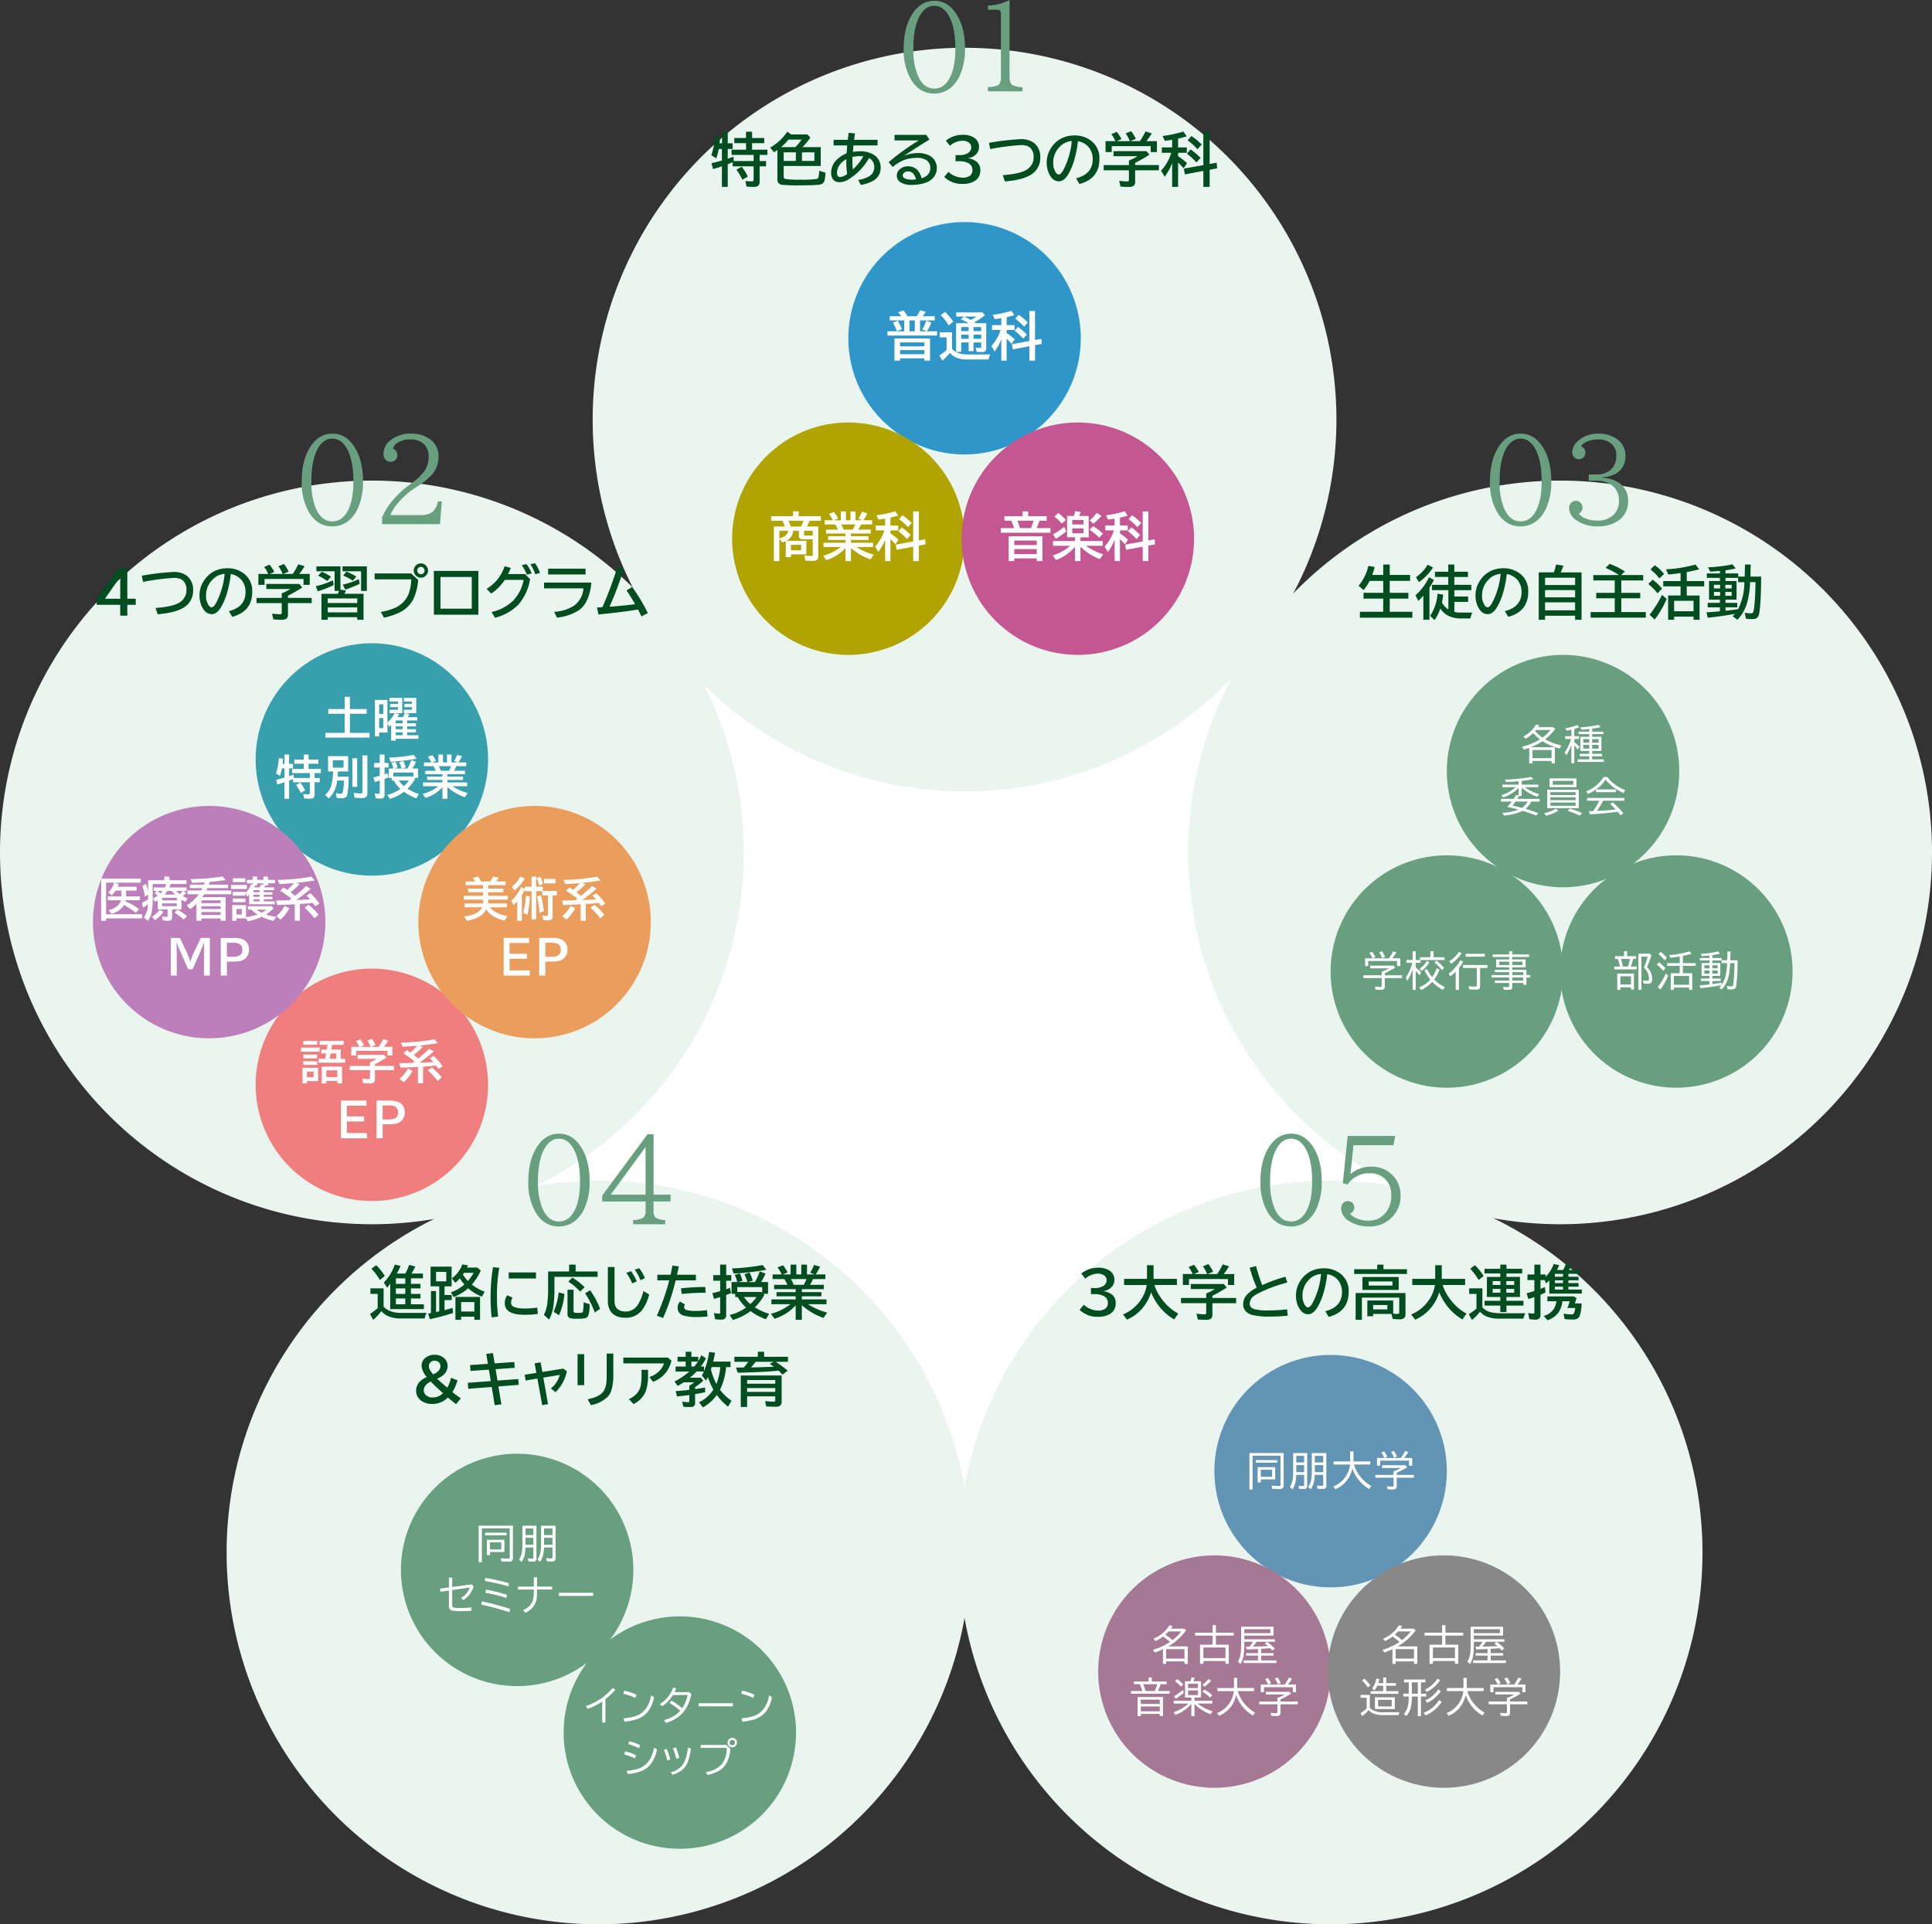 <svg xmlns="http://www.w3.org/2000/svg" width="665" height="662.445" viewBox="0 0 665 662.445">
  <rect x="0" y="0" width="665" height="662.445" fill="#333333" stroke="none"/>
  <g id="グループ_21193" data-name="グループ 21193" transform="translate(-351 -613.555)">
    <path id="パス_1" data-name="パス 1" d="M204.5,0,409,148.967,330.888,390H78.112L0,148.967Z" transform="translate(479 758)" fill="#fff"/>
    <g id="グループ_19092" data-name="グループ 19092">
      <path id="パス_2" data-name="パス 2" d="M128,0A128,128,0,1,1,0,128,128,128,0,0,1,128,0Z" transform="translate(555 630)" fill="#eaf5ef"/>
      <path id="パス_3" data-name="パス 3" d="M128,0A128,128,0,1,1,0,128,128,128,0,0,1,128,0Z" transform="translate(351 779)" fill="#eaf5ef"/>
      <path id="パス_4" data-name="パス 4" d="M128,0A128,128,0,1,1,0,128,128,128,0,0,1,128,0Z" transform="translate(760 779)" fill="#eaf5ef"/>
      <path id="パス_5" data-name="パス 5" d="M128,0A128,128,0,1,1,0,128,128,128,0,0,1,128,0Z" transform="translate(429 1020)" fill="#eaf5ef"/>
      <path id="パス_6" data-name="パス 6" d="M128,0A128,128,0,1,1,0,128,128,128,0,0,1,128,0Z" transform="translate(681 1020)" fill="#eaf5ef"/>
    </g>
    <path id="パス_7" data-name="パス 7" d="M-84.321-13.105h.85V-17.1h1.963v3.994h1.68v1.943h-1.68V-7.8q1.1-.371,1.953-.7l.107,1.484h6.855v-2.1h-7.6v-1.8h4.98v-2.246h-4.043v-1.777h4.043V-17.1h2.08v2.158h4.18v1.777h-4.18v2.246h5.273v1.8h-2.676v2.1h2.217v1.836h-2.217V.1a1.647,1.647,0,0,1-.586,1.475,2.97,2.97,0,0,1-1.592.313,20.162,20.162,0,0,1-2.324-.117l-.4-1.9Q-74.058,0-73.257,0q.449,0,.576-.2a.864.864,0,0,0,.088-.449V-5.186H-79.81V-6.611q-.928.41-1.7.7V1.9h-2v-7.09q-1.553.527-3.066.938l-.518-2.012q2.051-.479,3.584-.928v-3.975h-1.1a24.334,24.334,0,0,1-.82,3.223L-87.153-9a26.734,26.734,0,0,0,1.26-6.553l1.777.2Q-84.224-13.975-84.321-13.105ZM-76.479-.576a21.567,21.567,0,0,0-2.041-3.467l1.807-1a17.75,17.75,0,0,1,2.1,3.379ZM-62.261-5.3v3.545q0,.771.566.928A34.272,34.272,0,0,0-56.138-.6,31.672,31.672,0,0,0-50.923-.84a.8.8,0,0,0,.625-.547,11.153,11.153,0,0,0,.264-2.275L-47.876-3a14.011,14.011,0,0,1-.312,2.637A1.848,1.848,0,0,1-49.165.9a4.071,4.071,0,0,1-1.406.293q-2.314.166-6.045.166a54.749,54.749,0,0,1-6.211-.186A1.751,1.751,0,0,1-64.263.2a2.646,2.646,0,0,1-.156-.977V-10.811l-.1.078q-.449.322-1.064.713l-1.338-1.621a17,17,0,0,0,5.9-5.459l1.367.938H-54.1l1.035,1.074a28.333,28.333,0,0,1-2.7,3.291h6.26V-5.3Zm0-1.738h4.2V-10h-4.2Zm6.3-2.959v2.959h4.287V-10Zm-2.266-1.8a22.235,22.235,0,0,0,2.148-2.588h-4.512A19.713,19.713,0,0,1-63.169-11.8Zm13.154-2.52h4.883q.205-1.689.313-2.422l2.168.225-.029.156-.068.508-.088.654-.088.654-.029.225h8.076v1.924h-8.3q-.029.332-.127,1.416l-.049.625-.02.2a14.529,14.529,0,0,1,2.393-.2A8.359,8.359,0,0,1-30.679-8.77a4.829,4.829,0,0,1,.947,1.055,5.085,5.085,0,0,1,.859,2.92A4.993,4.993,0,0,1-31.294-.312,12.349,12.349,0,0,1-35.679,1.2l-.937-1.719A9.947,9.947,0,0,0-32.69-1.855,3.49,3.49,0,0,0-31.069-4.9a3.644,3.644,0,0,0-.7-2.217,3.016,3.016,0,0,0-1.1-.918,20.451,20.451,0,0,1-6.377,6.895A9.185,9.185,0,0,1-41.382,0a5.4,5.4,0,0,1-1.66.273,2.636,2.636,0,0,1-2.246-1,3.624,3.624,0,0,1-.625-2.246A6.16,6.16,0,0,1-44-7.432a9.576,9.576,0,0,1,3.408-2.207l.02-.264q.117-1.68.2-2.49h-4.7Zm4.395,6.66A6.538,6.538,0,0,0-42.866-5.83a4.638,4.638,0,0,0-1.045,2.783q0,1.543,1.113,1.543a4.376,4.376,0,0,0,2.4-1.055,28.19,28.19,0,0,1-.293-4.16Q-40.688-7.021-40.679-7.656Zm2.1-.742q-.02.635-.02,1.152,0,1.66.146,3.125a17.959,17.959,0,0,0,3.613-4.492,10.068,10.068,0,0,0-1.25-.078A10.393,10.393,0,0,0-38.579-8.4ZM-24.1-16.016H-13.14l1.045,1.621q-5.078,3.105-8.8,5.645a12.4,12.4,0,0,1,4.824-1.006,8.427,8.427,0,0,1,3.633.693,5.143,5.143,0,0,1,2.1,1.758A4.81,4.81,0,0,1-9.556-4.59,4.845,4.845,0,0,1-11.021-1,6.407,6.407,0,0,1-13.6.527,14.445,14.445,0,0,1-18.11,1.2,6.741,6.741,0,0,1-22.271.156a2.67,2.67,0,0,1-1.045-2.217,2.678,2.678,0,0,1,.762-1.875,4.046,4.046,0,0,1,3.115-1.24,4.25,4.25,0,0,1,3.33,1.4A6.1,6.1,0,0,1-14.8-1.055q3.008-.957,3.008-3.535a3.088,3.088,0,0,0-1.631-2.881A5.534,5.534,0,0,0-16.2-8.1a13.91,13.91,0,0,0-4.531.693,15.626,15.626,0,0,0-4.014,2.451l-1.377-1.66a75.148,75.148,0,0,1,6.182-4.756q2.393-1.66,4.219-2.725H-24.1Zm7.4,15.342q-.693-2.764-2.725-2.764a1.837,1.837,0,0,0-1.621.713,1.156,1.156,0,0,0-.234.693q0,.771,1.094,1.162A6.668,6.668,0,0,0-18.062-.6Q-17.5-.6-16.694-.674ZM-3.1-9.043h1.357a5.415,5.415,0,0,0,2.764-.615A2.3,2.3,0,0,0,2.3-11.719a1.976,1.976,0,0,0-.937-1.719,3.637,3.637,0,0,0-2.07-.557,6.686,6.686,0,0,0-4.316,1.719L-6.44-14.023A9.162,9.162,0,0,1-.532-16.035a6.823,6.823,0,0,1,3.74.938,3.635,3.635,0,0,1,1.768,3.232A3.627,3.627,0,0,1,3.755-9.121a4.522,4.522,0,0,1-2.5,1.1v.078A5.776,5.776,0,0,1,4.331-6.611a3.609,3.609,0,0,1,1.1,2.764A4.128,4.128,0,0,1,3.394-.078,7.636,7.636,0,0,1-.63.859,8.689,8.689,0,0,1-7-1.543L-5.522-3.3A6.03,6.03,0,0,0-3.511-1.934a7.209,7.209,0,0,0,2.9.654A4.052,4.052,0,0,0,1.86-1.943,2.258,2.258,0,0,0,2.72-3.887,2.6,2.6,0,0,0,.991-6.436,6.95,6.95,0,0,0-1.8-6.943H-3.1ZM8.394-13.262a87.2,87.2,0,0,1,10.889-1.279,7.254,7.254,0,0,1,4.775,1.416,6.154,6.154,0,0,1,2.012,5.01,6.692,6.692,0,0,1-1.68,4.531Q21.831-.635,13.892.02l-.742-2.158q5.361-.43,7.607-1.533a5.745,5.745,0,0,0,1.973-1.562,4.712,4.712,0,0,0,1.045-3.027,4.328,4.328,0,0,0-.977-3.115,3.428,3.428,0,0,0-1.084-.762A6.007,6.007,0,0,0,19.37-12.5,80.9,80.9,0,0,0,8.853-11.123Zm29.99,12.2q5.732-1.445,5.732-6.572a6.44,6.44,0,0,0-1.152-3.848,5.988,5.988,0,0,0-3.926-2.334A38.041,38.041,0,0,1,37.466-6.4a22.177,22.177,0,0,1-1.7,3.818Q34.3-.02,32.437-.02a3.21,3.21,0,0,1-2.471-1.25,6.2,6.2,0,0,1-1.123-1.943,8.989,8.989,0,0,1-.566-3.213,9.177,9.177,0,0,1,1.533-5.127,9.075,9.075,0,0,1,4.033-3.477,9.778,9.778,0,0,1,3.965-.791,9.119,9.119,0,0,1,5.723,1.807,7.45,7.45,0,0,1,2.891,6.279q0,6.807-6.885,8.633ZM36.919-13.9a6.793,6.793,0,0,0-2.891.928,7.8,7.8,0,0,0-1.475,1.27,7.524,7.524,0,0,0-2.031,5.205,5.791,5.791,0,0,0,.859,3.379q.527.752,1.045.752.7,0,1.582-1.553A26.918,26.918,0,0,0,36.919-13.9Zm14.99.039a10.17,10.17,0,0,0-1.387-2.4l1.855-.8a14.893,14.893,0,0,1,1.641,2.48l-1.543.723h4.434q-.049-.107-.088-.205a13.3,13.3,0,0,0-1.367-2.471l1.885-.742a12.6,12.6,0,0,1,1.6,2.617l-1.865.8h3.291A25.71,25.71,0,0,0,62.28-17.2l2.158.684a26.241,26.241,0,0,1-1.826,2.656h3.6v3.76H64.077v-2.041H50.659V-10.1H48.54v-3.76Zm6.807,7.49v.752H66.89v1.8H58.716V.137a1.708,1.708,0,0,1-.469,1.348,2.814,2.814,0,0,1-1.787.42q-1.523,0-2.783-.127L53.237-.2Q55.2.02,55.962.02q.43,0,.537-.205a1.059,1.059,0,0,0,.078-.459V-3.818H47.9v-1.8h8.682V-7.178a18.008,18.008,0,0,0,2.959-1.5H51.274V-10.42H62.632L63.638-9.2A53.429,53.429,0,0,1,58.716-6.367Zm12.744.059A19.892,19.892,0,0,1,68.882-1.6l-1.24-2.08a16.342,16.342,0,0,0,3.477-5.986q.039-.107.068-.176H67.9V-11.7H71.46v-2.627q-1.475.234-2.52.352l-.781-1.66a40.036,40.036,0,0,0,7.158-1.523L76.46-15.5q-1.27.381-2.959.771V-11.7h3v1.855h-3v1.182a21.063,21.063,0,0,1,3.076,2.4L75.405-4.521Q74.526-5.5,73.5-6.5V1.9H71.46ZM84.36-6l2.422-.439L86.938-4.5l-2.578.488V1.9H82.2V-3.613l-6.357,1.2L75.5-4.395l6.7-1.211V-17.1H84.36Zm-4.2-5.068a20.025,20.025,0,0,0-3.379-3.076L78.1-15.625a19.294,19.294,0,0,1,3.506,2.939Zm-.342,4.541a24.684,24.684,0,0,0-3.281-3.018L77.8-11a21.376,21.376,0,0,1,3.428,2.92Z" transform="translate(683 676)" fill="#004d1f"/>
    <path id="パス_8" data-name="パス 8" d="M-87.217-15.8h3.037V-5.322h2.9v2.08h-2.9V.5h-2.441v-3.74h-8.115V-5.3Zm.6,10.479V-9.961q0-1.592.137-3.623h-.078a20.467,20.467,0,0,1-1.621,2.959l-3.711,5.3Zm7.412-7.939A87.2,87.2,0,0,1-68.32-14.541a7.254,7.254,0,0,1,4.775,1.416,6.154,6.154,0,0,1,2.012,5.01,6.692,6.692,0,0,1-1.68,4.531q-2.559,2.949-10.5,3.6l-.742-2.158q5.361-.43,7.607-1.533a5.745,5.745,0,0,0,1.973-1.562,4.712,4.712,0,0,0,1.045-3.027,4.328,4.328,0,0,0-.977-3.115,3.428,3.428,0,0,0-1.084-.762,6.007,6.007,0,0,0-2.344-.361A80.9,80.9,0,0,0-78.75-11.123Zm29.99,12.2q5.732-1.445,5.732-6.572a6.44,6.44,0,0,0-1.152-3.848,5.988,5.988,0,0,0-3.926-2.334A38.041,38.041,0,0,1-50.137-6.4a22.177,22.177,0,0,1-1.7,3.818Q-53.3-.02-55.166-.02a3.21,3.21,0,0,1-2.471-1.25A6.2,6.2,0,0,1-58.76-3.213a8.989,8.989,0,0,1-.566-3.213,9.177,9.177,0,0,1,1.533-5.127,9.075,9.075,0,0,1,4.033-3.477,9.778,9.778,0,0,1,3.965-.791,9.119,9.119,0,0,1,5.723,1.807,7.45,7.45,0,0,1,2.891,6.279q0,6.807-6.885,8.633ZM-50.684-13.9a6.793,6.793,0,0,0-2.891.928,7.8,7.8,0,0,0-1.475,1.27A7.524,7.524,0,0,0-57.08-6.494a5.791,5.791,0,0,0,.859,3.379q.527.752,1.045.752.7,0,1.582-1.553A26.918,26.918,0,0,0-50.684-13.9Zm14.99.039a10.17,10.17,0,0,0-1.387-2.4l1.855-.8a14.893,14.893,0,0,1,1.641,2.48l-1.543.723h4.434q-.049-.107-.088-.205a13.3,13.3,0,0,0-1.367-2.471l1.885-.742a12.6,12.6,0,0,1,1.6,2.617l-1.865.8h3.291a25.71,25.71,0,0,0,1.914-3.34l2.158.684a26.241,26.241,0,0,1-1.826,2.656h3.6v3.76h-2.139v-2.041H-36.943V-10.1h-2.119v-3.76Zm6.807,7.49v.752h8.174v1.8h-8.174V.137a1.708,1.708,0,0,1-.469,1.348,2.814,2.814,0,0,1-1.787.42q-1.523,0-2.783-.127L-34.365-.2Q-32.4.02-31.641.02q.43,0,.537-.205a1.059,1.059,0,0,0,.078-.459V-3.818h-8.682v-1.8h8.682V-7.178a18.008,18.008,0,0,0,2.959-1.5h-8.262V-10.42h11.357L-23.965-9.2A53.429,53.429,0,0,1-28.887-6.367Zm18.066-10.1v8l1.9.322q-.215.5-.557,1.123h6.611V1.9H-5.039V1.016H-15.186V1.9h-2.178V-7.021h5.645q.254-.576.391-1h-1.494v-6.768H-19.1v-1.68ZM-15.186-5.439v1.572H-5.039V-5.439Zm0,3.1V-.625H-5.039V-2.344ZM-1.729-16.465v8.447H-3.711v-6.768h-6.4v-1.68Zm-13.633,5.029a15.569,15.569,0,0,0-3.164-1.826l1.279-1.338a15.694,15.694,0,0,1,3.184,1.7Zm8.818-.107a17.4,17.4,0,0,0-3.32-1.738l1.074-1.357a16.948,16.948,0,0,1,3.428,1.68ZM-19.326-9.619a32.1,32.1,0,0,0,5.957-2.041l.225,1.621A36.453,36.453,0,0,1-18.6-7.9Zm9.316-.557A27.6,27.6,0,0,0-4.5-12.08l.313,1.6a39.558,39.558,0,0,1-4.98,2ZM.957-14.043H13.5l2.422,2.2A18.21,18.21,0,0,1,14.229-5.1,10.482,10.482,0,0,1,9.512-.6,24.8,24.8,0,0,1,4.2,1.2L3.076-.781A19.883,19.883,0,0,0,8.242-2.324a8.793,8.793,0,0,0,4.395-4.668A14.864,14.864,0,0,0,13.555-12H.957ZM16.885-17.5a2.374,2.374,0,0,1,1.25.361,2.341,2.341,0,0,1,.908.957,2.388,2.388,0,0,1,.293,1.143,2.4,2.4,0,0,1-.684,1.689,2.351,2.351,0,0,1-1.787.771,2.32,2.32,0,0,1-1.016-.234,2.471,2.471,0,0,1-.986-.82,2.423,2.423,0,0,1-.449-1.416,2.382,2.382,0,0,1,.3-1.152,2.509,2.509,0,0,1,.811-.9A2.437,2.437,0,0,1,16.885-17.5Zm-.01,1.2a1.252,1.252,0,0,0-.684.205,1.178,1.178,0,0,0-.576,1.064,1.208,1.208,0,0,0,.342.859,1.215,1.215,0,0,0,.918.391,1.233,1.233,0,0,0,.576-.137,1.17,1.17,0,0,0,.684-1.113,1.219,1.219,0,0,0-.381-.908A1.176,1.176,0,0,0,16.875-16.3Zm4.463,1.4H36.66V.176H21.338Zm2.275,2.08V-1.9H34.385V-12.822Zm29.082-1,1.758,1.738A17.927,17.927,0,0,1,50.5-3.369a17.382,17.382,0,0,1-8.086,4.59L41.191-.752a15.358,15.358,0,0,0,7.314-3.809,13.945,13.945,0,0,0,3.73-7.256H45.752A17.163,17.163,0,0,1,41.074-7.1L39.492-8.721a15.853,15.853,0,0,0,3.643-3.115,14.971,14.971,0,0,0,2.559-4.687l2.1.586a18.352,18.352,0,0,1-.9,2.119Zm.635.2a13.961,13.961,0,0,0-1.738-3.262l1.641-.371a13.118,13.118,0,0,1,1.777,3.213Zm2.939-.117a14.9,14.9,0,0,0-1.719-3.477l1.6-.342a13.521,13.521,0,0,1,1.719,3.3Zm4.4-1.943H73.555v2H60.674Zm-1.4,4.785h16.26a17.354,17.354,0,0,1-1.777,6.66,8.623,8.623,0,0,1-2.539,2.881,17.024,17.024,0,0,1-7.5,2.52L62.734-.82a14.285,14.285,0,0,0,6.65-1.992A7.959,7.959,0,0,0,72.813-8.9H59.277ZM77.5-2.324q.674-.01,1.855-.1a126.54,126.54,0,0,0,5.127-13.76l2.236.586A123.051,123.051,0,0,1,81.8-2.578q4.961-.361,8.8-.879Q89.15-6.006,87.656-8.164L89.58-9.385A60.748,60.748,0,0,1,94.98-.4L92.783.742Q92.246-.391,91.6-1.621q-5.7.957-13.623,1.7Z" transform="translate(479 825)" fill="#004d1f"/>
    <path id="パス_9" data-name="パス 9" d="M-73.965-2.627q2,2.158,6.221,2.158h8.555a7.874,7.874,0,0,0-.635,1.9H-67.8a10.6,10.6,0,0,1-5.02-.977A7.362,7.362,0,0,1-74.746-1.1a17.607,17.607,0,0,1-2.8,3.018l-1.094-2q1.484-1.064,2.637-2.031V-7.012h-2.5V-8.936h4.541Zm4.541-11.4h2.969A26.148,26.148,0,0,0-65.166-17l2.109.557a22.591,22.591,0,0,1-1.25,2.334l-.059.088h3.945v1.641h-4.141v1.9h3.3v1.563h-3.3v1.895h3.3v1.582h-3.3v2H-60.1v1.66H-71.68v-8.779l-.186.264q-.273.4-.859,1.152l-1.152-1.777a17.143,17.143,0,0,0,3.779-6.2l1.982.5Q-68.8-15.117-69.424-14.023Zm-.312,10.586H-66.5v-2h-3.232Zm0-3.584H-66.5V-8.916h-3.232Zm0-3.457H-66.5v-1.9h-3.232ZM-75.244-11.8a21.429,21.429,0,0,0-2.9-3.887l1.621-1.221a20.338,20.338,0,0,1,2.979,3.7Zm31.65,1.572A17.593,17.593,0,0,0-39.2-7.764l-.908,1.7a16.264,16.264,0,0,1-4.766-2.891q-.518.449-.9.752a17.017,17.017,0,0,1-4.053,2.256L-50.8-7.568a13.176,13.176,0,0,0,4.629-2.686,18.011,18.011,0,0,1-1.543-2.1,11.817,11.817,0,0,1-1.592,1.484l-1.152-1.523a9.971,9.971,0,0,0,3.574-4.775l1.982.322q-.205.439-.352.762h3.574l1.152,1.055A18.9,18.9,0,0,1-43.594-10.225Zm-1.357-1.24a15.682,15.682,0,0,0,1.992-2.8h-3.32q-.3.469-.381.576A12.18,12.18,0,0,0-44.951-11.465Zm-5.6-4.932v6.777h-2.441v2.979h2.48v1.758h-2.48v3.447q1-.225,2.783-.752l.156,1.729A66.7,66.7,0,0,1-58.027,1.66l-.615-1.9q.859-.146.977-.176V-8h1.758V-.771q.508-.1,1.1-.234V-9.619h-3V-16.4Zm-5.361,1.8v3.262h3.525V-14.6Zm15.146,8.623V1.9h-1.963V.82h-4.551V1.9h-1.963V-5.977ZM-47.275-4.2V-.957h4.551V-4.2Zm10.508,5.264a59.394,59.394,0,0,1-.371-6.6,65.956,65.956,0,0,1,.83-10.684L-34.16-16a55.807,55.807,0,0,0-.791,9.873,54.629,54.629,0,0,0,.41,6.9ZM-30.908-14.4h9.385v2.08h-9.385ZM-20.859-.137a30.752,30.752,0,0,1-4.639.3q-6.748,0-6.748-3.965a4.587,4.587,0,0,1,.84-2.744l1.846.82a2.814,2.814,0,0,0-.527,1.67A1.573,1.573,0,0,0-28.945-2.48a9.931,9.931,0,0,0,3.467.488A28.83,28.83,0,0,0-21.084-2.3Zm12.988-14.6H-.3v1.855H-15.166v3.916a41.071,41.071,0,0,1-.42,6.592,13.932,13.932,0,0,1-1.4,4.189L-18.8.215a12.249,12.249,0,0,0,1.211-4.121,42.933,42.933,0,0,0,.254-5.215v-5.615h7.227V-17.1h2.236Zm-2.793,6.279h2.08V-1.24q0,.527.3.645a3.516,3.516,0,0,0,1.133.117A7.551,7.551,0,0,0-5.732-.566a.512.512,0,0,0,.4-.449,21.678,21.678,0,0,0,.215-3.125l2.041.664a10.6,10.6,0,0,1-.5,4.082,1.637,1.637,0,0,1-1.162.762,12.993,12.993,0,0,1-2.451.156A9.314,9.314,0,0,1-9.873,1.3,1.427,1.427,0,0,1-10.664-.2ZM-15.439-.879A22.018,22.018,0,0,0-13.7-7.539l1.973.518A21.988,21.988,0,0,1-13.6.322ZM-6.309-7.8A19.537,19.537,0,0,0-10.4-11.24l1.416-1.377a21.245,21.245,0,0,1,4.2,3.3ZM-1.279-.645A32.558,32.558,0,0,0-4.6-7.236l1.738-1.025A28.013,28.013,0,0,1,.557-1.855Zm4.5-15.635h2.3V-4.639q0,3.682,3.867,3.682a4.907,4.907,0,0,0,4.18-2.354A15.345,15.345,0,0,0,15.469-8l1.982,1.2a15.159,15.159,0,0,1-2.393,5.273A7,7,0,0,1,9.346,1.2Q5.674,1.2,4.17-1.064a6.447,6.447,0,0,1-.947-3.652ZM11.6-10.664a18.052,18.052,0,0,0-2-3.594l1.6-.586a19.6,19.6,0,0,1,2,3.525Zm2.861-1.055a16.466,16.466,0,0,0-1.982-3.623L14-15.859a13.072,13.072,0,0,1,1.982,3.418Zm5.8-1.9h4.561q.273-1.211.615-3.135l2.207.273q-.293,1.514-.625,2.861h6.5v1.943H26.563A75.04,75.04,0,0,1,22.246,1.26L20.088.5A77.742,77.742,0,0,0,24.365-11.68h-4.1ZM37.549.742a27.846,27.846,0,0,1-3.555.205A16.091,16.091,0,0,1,29.17.4a3.094,3.094,0,0,1-1.064-.605A2.573,2.573,0,0,1,27.246-2.2a3.289,3.289,0,0,1,.8-2.187l1.738,1.025a1.319,1.319,0,0,0-.3.84.977.977,0,0,0,.723,1.025,10.876,10.876,0,0,0,3.145.352A26.887,26.887,0,0,0,37.3-1.436Zm-9.16-9.678A78.192,78.192,0,0,1,36.768-9.4l.1,1.982A80.441,80.441,0,0,0,28.672-7ZM48.125-11.1H51.26a14.607,14.607,0,0,0-1.025-2.705l1.758-.557a12.983,12.983,0,0,1,1.1,2.783l-1.621.479h2.4A25.48,25.48,0,0,0,55.5-14.766l2,.742a20.715,20.715,0,0,1-1.543,2.92h2.4v4.043H56.738l.361.342a17.418,17.418,0,0,1-3.271,4.326A20.209,20.209,0,0,0,58.74-.156l-1.1,1.875a20.942,20.942,0,0,1-5.3-2.812A19.143,19.143,0,0,1,46.26,1.943L45.137.244a15.955,15.955,0,0,0,5.645-2.568,16.383,16.383,0,0,1-2.891-3.613h-.83V-7.031H45.8V-11.1h1.953q-.029-.107-.059-.254a9.575,9.575,0,0,0-.8-2.207l1.758-.5a14.6,14.6,0,0,1,.908,2.539Zm-.352,1.738V-7.7h8.3l.283.273V-9.365Zm2.285,3.428a14.912,14.912,0,0,0,2.2,2.412,14.54,14.54,0,0,0,2.158-2.412ZM41.875-13.5v-3.6h2.08v3.6H45.7v1.943H43.955v2.93q.527-.176,1.3-.469l.371,1.8q-.967.391-1.514.6-.088.029-.156.059V.137a1.73,1.73,0,0,1-.43,1.328,2.016,2.016,0,0,1-1.377.371,12.245,12.245,0,0,1-2.012-.156l-.4-2.1a13.719,13.719,0,0,0,1.67.186.525.525,0,0,0,.371-.088.608.608,0,0,0,.1-.4v-5.2q-.957.313-2.119.625l-.557-2q1.445-.313,2.354-.576.205-.059.322-.1v-3.584H39.5V-13.5Zm4.082-2.3a68.438,68.438,0,0,0,10.537-1.162l1.26,1.641a88.867,88.867,0,0,1-11.26,1.3ZM70-8.652v1.035h6.729v1.436H70v1.064h8.486v1.641h-6.4a25.2,25.2,0,0,0,6.621,2.92l-1.26,1.8A22.1,22.1,0,0,1,70-3.115V1.9H67.881V-3.066a16.434,16.434,0,0,1-7.295,4.609l-1.221-1.7a19.409,19.409,0,0,0,6.758-3.32h-6.6V-5.117h8.359V-6.182h-6.6V-7.617h6.6V-8.652H60.459v-1.484h4.57a11.893,11.893,0,0,0-1.064-1.982H59.922v-1.6H63.1l-.039-.068a16.333,16.333,0,0,0-1.436-2.373l1.885-.693a10.793,10.793,0,0,1,1.572,2.471l-1.68.664h2.725V-17.1h1.982v3.379h1.7V-17.1h1.963v3.379h2.578L72.871-14.3a15.025,15.025,0,0,0,1.3-2.686l2.1.586a16.134,16.134,0,0,1-1.533,2.676h3.35v1.6H73.838a12.711,12.711,0,0,1-1.045,1.982h4.775v1.484Zm-2.832-1.484h3.467a11.928,11.928,0,0,0,.977-1.982H66.26A12.613,12.613,0,0,1,67.168-10.137ZM-49.019,30.918q-.742-.547-2.627-2.09l-.215-.166a7.353,7.353,0,0,1-5.527,2.2,5.929,5.929,0,0,1-3.418-.977,4.156,4.156,0,0,1-1.973-3.594,4.433,4.433,0,0,1,1.6-3.408A7.449,7.449,0,0,1-59.058,21.6a6.333,6.333,0,0,1-1.836-3.838,3.415,3.415,0,0,1,1.377-2.812A4.829,4.829,0,0,1-56.4,13.936a4.822,4.822,0,0,1,2.9.889,3.445,3.445,0,0,1,1.563,2.92q0,2.949-3.623,4.434,1.191,1.143,3.525,3.086a11.362,11.362,0,0,0,1.26-3.408l2.256.889a17.747,17.747,0,0,1-1.191,3.018,5.657,5.657,0,0,1-.605,1,35.388,35.388,0,0,0,2.939,2.178ZM-56.9,20.7q2.5-1.113,2.5-2.92a1.642,1.642,0,0,0-.488-1.191,2.037,2.037,0,0,0-1.514-.615,2.043,2.043,0,0,0-1.26.41,1.717,1.717,0,0,0-.713,1.445,3.071,3.071,0,0,0,.557,1.641q.215.342.576.811Q-56.909,20.7-56.9,20.7Zm-.84,2.441a4.812,4.812,0,0,0-1.68,1.23,2.714,2.714,0,0,0-.723,1.777,2.244,2.244,0,0,0,.957,1.855,3.2,3.2,0,0,0,2,.635,5.165,5.165,0,0,0,2.8-.771,4,4,0,0,0,.859-.732Q-56.313,24.678-57.739,23.145Zm21.416-9.785.576,3.545,6.758-.469.146,2-6.562.459.645,3.926,7.139-.518.156,1.992-6.982.547L-33.423,31l-2.3.283-1.016-6.26-8.086.625-.156-2.061,7.9-.586-.645-3.936-6.338.439L-44.2,17.48l6.143-.42-.566-3.437Zm16.4,3.184.605,3.32,7.2-1.162,1.24.918a14.05,14.05,0,0,1-3.906,7.2l-1.592-1.279A9.3,9.3,0,0,0-14.272,23.1a7.741,7.741,0,0,0,.947-2.236l-5.664.938,1.621,9.121-2,.361-1.66-9.16L-25.1,22.8l-.283-1.982,4-.645-.605-3.291ZM-7.2,13.721h2.275V24.4H-7.2Zm10.029-.205H5.1V20.5a18.668,18.668,0,0,1-.6,5.479,6.348,6.348,0,0,1-1.357,2.441A11.105,11.105,0,0,1-2.593,31.26l-1.123-2q4.326-.879,5.547-2.92a7.532,7.532,0,0,0,.928-3.281q.068-.918.068-2.539ZM8.56,14.9h15.3l1.26,1.064A12.067,12.067,0,0,1,23.7,19.375a9.884,9.884,0,0,1-4.941,3.867l-1.23-1.68A7.8,7.8,0,0,0,21.3,19.111a6.156,6.156,0,0,0,1.24-2.207H8.56Zm6.26,4.219h2.236V20.8a16.025,16.025,0,0,1-.84,5.84A8.546,8.546,0,0,1,12.075,30.9l-1.611-1.7a7.682,7.682,0,0,0,3.1-2.4,6,6,0,0,0,.986-2.295,20.072,20.072,0,0,0,.273-3.721Zm27.012,6.865a16.116,16.116,0,0,0,3.945,3.77l-1.162,2.061a20.978,20.978,0,0,1-3.9-4.062,13.563,13.563,0,0,1-4.785,4.287l-1.338-1.758a11.423,11.423,0,0,0,4.951-4.375,25.125,25.125,0,0,1-1.895-4.287q-.234.488-.654,1.221l-1.4-1.807a13.558,13.558,0,0,0,.674-1.338h-2.48a26.129,26.129,0,0,1-2.334,2.139H35.2l.879,1.006a21.057,21.057,0,0,1-2.822,2.207v.713q2.207-.322,3.418-.547l.059,1.6q-1.475.332-3.477.664v2.881a1.559,1.559,0,0,1-.439,1.289,2.132,2.132,0,0,1-1.26.273,22.949,22.949,0,0,1-2.363-.107l-.381-1.738a15.206,15.206,0,0,0,2.1.186q.361,0,.361-.4v-2.08q-2.119.293-4.258.5l-.439-1.826q2.393-.176,4.521-.42l.176-.02V24.541a7.341,7.341,0,0,0,1.66-1.123H29.312a21.517,21.517,0,0,1-2.061,1.24L26.2,23.115A23.6,23.6,0,0,0,31.265,19.7H26.538V17.979h3.477v-1.7h-2.8V14.639h2.8V12.9h1.963v1.738h2.363v1.475A14,14,0,0,0,35.4,14.1L37,15.176a19.211,19.211,0,0,1-1.777,2.8h1.113v1.563A28.616,28.616,0,0,0,38.1,12.959l2.031.283q-.293,1.553-.654,3.037h5.977v1.9H43.921A22.113,22.113,0,0,1,41.831,25.986Zm-1.24-2a20.479,20.479,0,0,0,1.318-5.8H38.95q-.176.586-.254.8A22.505,22.505,0,0,0,40.591,23.984Zm-6.357-7.705H31.978v1.7h1.016A17.383,17.383,0,0,0,34.233,16.279Zm22.773-1.641H65.22v1.719h-4.2a39.251,39.251,0,0,1,4.121,3.057l-1.8,1.367A14.389,14.389,0,0,0,61.978,19.4q-.127.01-.244.029-3.779.41-12.07.645l-1.758.039-.566-1.777q.84,0,1.611-.01L50,18.32q.85-.977,1.553-1.963H46.782V14.639h8.076V12.9h2.148Zm-2.92,1.719q-.078.107-.225.3A21.388,21.388,0,0,1,52.476,18.3l.869-.02q3.916-.068,7.041-.244a13.164,13.164,0,0,0-1.465-.937l1.338-.742Zm8.955,4.707V30.02a1.687,1.687,0,0,1-.586,1.494,2.866,2.866,0,0,1-1.562.313q-1.563,0-3.174-.1l-.361-1.846q1.943.2,2.91.2.391,0,.488-.137a.808.808,0,0,0,.088-.439v-1.26H51.157V31.9H48.979V21.064ZM51.157,22.627V23.9h9.688v-1.27Zm0,2.773v1.318h9.688V25.4Z" transform="translate(557 1066)" fill="#004d1f"/>
    <path id="パス_10" data-name="パス 10" d="M-82.5-9.043h1.357a5.415,5.415,0,0,0,2.764-.615A2.3,2.3,0,0,0-77.1-11.719a1.976,1.976,0,0,0-.937-1.719,3.637,3.637,0,0,0-2.07-.557,6.686,6.686,0,0,0-4.316,1.719l-1.416-1.748a9.162,9.162,0,0,1,5.908-2.012,6.823,6.823,0,0,1,3.74.938,3.635,3.635,0,0,1,1.768,3.232,3.627,3.627,0,0,1-1.221,2.744,4.522,4.522,0,0,1-2.5,1.1v.078a5.776,5.776,0,0,1,3.076,1.328,3.609,3.609,0,0,1,1.1,2.764,4.128,4.128,0,0,1-2.041,3.77,7.636,7.636,0,0,1-4.023.938,8.689,8.689,0,0,1-6.367-2.4L-84.922-3.3A6.03,6.03,0,0,0-82.91-1.934a7.209,7.209,0,0,0,2.9.654,4.052,4.052,0,0,0,2.471-.664,2.258,2.258,0,0,0,.859-1.943,2.6,2.6,0,0,0-1.729-2.549A6.95,6.95,0,0,0-81.2-6.943h-1.3Zm21.855-1.035a16.172,16.172,0,0,0,2.559,4.863,17.084,17.084,0,0,0,5.645,4.98l-1.4,2.012A18.552,18.552,0,0,1-59.756-3.76a19.632,19.632,0,0,1-2.051-3.818A14.671,14.671,0,0,1-64.2-2.822a14.375,14.375,0,0,1-5.889,4.668L-71.465.059a13.45,13.45,0,0,0,5.928-4.727,12.128,12.128,0,0,0,2.246-5.41h-7.793V-12.2H-63.2V-16.9h2.256V-12.2H-52.9v2.119Zm13.154-3.779a10.17,10.17,0,0,0-1.387-2.4l1.855-.8a14.893,14.893,0,0,1,1.641,2.48l-1.543.723h4.434q-.049-.107-.088-.205a13.3,13.3,0,0,0-1.367-2.471l1.885-.742a12.6,12.6,0,0,1,1.6,2.617l-1.865.8h3.291a25.71,25.71,0,0,0,1.914-3.34l2.158.684a26.241,26.241,0,0,1-1.826,2.656h3.6v3.76h-2.139v-2.041H-48.74V-10.1h-2.119v-3.76Zm6.807,7.49v.752h8.174v1.8h-8.174V.137a1.708,1.708,0,0,1-.469,1.348,2.814,2.814,0,0,1-1.787.42q-1.523,0-2.783-.127L-46.162-.2Q-44.2.02-43.437.02q.43,0,.537-.205a1.059,1.059,0,0,0,.078-.459V-3.818H-51.5v-1.8h8.682V-7.178a18.008,18.008,0,0,0,2.959-1.5h-8.262V-10.42h11.357L-35.762-9.2A53.429,53.429,0,0,1-40.684-6.367ZM-14.756.479a57.374,57.374,0,0,1-5.977.3A24.059,24.059,0,0,1-27.109.205a4.751,4.751,0,0,1-2.1-1.25A3.352,3.352,0,0,1-30.1-3.4a4.9,4.9,0,0,1,1.25-3.281A11.436,11.436,0,0,1-25.42-9.141a51.414,51.414,0,0,1-2.441-6.895l2.178-.566a62.793,62.793,0,0,0,2.148,6.563,51.636,51.636,0,0,1,7.979-2.881l.654,1.982a50.624,50.624,0,0,0-9.2,3.33,14.126,14.126,0,0,0-2.012,1.1,3.573,3.573,0,0,0-1.748,2.842q0,1.357,1.621,1.895a17.83,17.83,0,0,0,4.824.439A56.213,56.213,0,0,0-14.98-1.7ZM-1.816-1.064Q3.916-2.51,3.916-7.637a6.44,6.44,0,0,0-1.152-3.848,5.988,5.988,0,0,0-3.926-2.334A38.041,38.041,0,0,1-2.734-6.4a22.177,22.177,0,0,1-1.7,3.818Q-5.9-.02-7.764-.02a3.21,3.21,0,0,1-2.471-1.25,6.2,6.2,0,0,1-1.123-1.943,8.989,8.989,0,0,1-.566-3.213,9.177,9.177,0,0,1,1.533-5.127,9.075,9.075,0,0,1,4.033-3.477,9.778,9.778,0,0,1,3.965-.791A9.119,9.119,0,0,1,3.33-14.014,7.45,7.45,0,0,1,6.221-7.734Q6.221-.928-.664.9ZM-3.281-13.9a6.793,6.793,0,0,0-2.891.928A7.8,7.8,0,0,0-7.646-11.7,7.524,7.524,0,0,0-9.678-6.494a5.791,5.791,0,0,0,.859,3.379q.527.752,1.045.752.7,0,1.582-1.553A26.918,26.918,0,0,0-3.281-13.9ZM20.967-.117H14.639v.8h-2v-5.43h8.9V-.2a11.959,11.959,0,0,0,1.4.078q.488,0,.6-.166a.761.761,0,0,0,.088-.42V-5.742H10.771V1.9H8.613V-7.324H25.771V-.039a1.678,1.678,0,0,1-.518,1.367,2.4,2.4,0,0,1-1.543.4q-.8,0-2.334-.127ZM19.531-3.184H14.639v1.5h4.893ZM18.193-15.518h8.086v1.641H8.115v-1.641h7.939V-17.1h2.139Zm5.244,2.676v4.463H10.957v-4.463ZM13.1-11.318V-9.9h8.184v-1.416Zm25.459,1.24a16.172,16.172,0,0,0,2.559,4.863,17.084,17.084,0,0,0,5.645,4.98l-1.4,2.012A18.552,18.552,0,0,1,39.443-3.76a19.632,19.632,0,0,1-2.051-3.818A14.671,14.671,0,0,1,35-2.822a14.375,14.375,0,0,1-5.889,4.668L27.734.059a13.45,13.45,0,0,0,5.928-4.727,12.128,12.128,0,0,0,2.246-5.41H28.115V-12.2H36V-16.9h2.256V-12.2H46.3v2.119ZM52.236-2.393a6.068,6.068,0,0,0,1.738,1.279,7.666,7.666,0,0,0,1.914.547,15.365,15.365,0,0,0,2.568.215h8.555A7.947,7.947,0,0,0,66.377,1.5H58.4a11.446,11.446,0,0,1-5.02-.869A6.992,6.992,0,0,1,51.436-.889a17.893,17.893,0,0,1-2.783,2.852L47.559-.01A24.211,24.211,0,0,0,50.2-1.953V-7.012H47.7V-8.936h4.541ZM58.4-12.861v-1.2h-5.42v-1.6H58.4V-17.1h2.119v1.436h5.42v1.6h-5.42v1.2h4.658v6.9H60.518v1.318h5.859V-3H60.518V-.762H58.4V-3H53V-4.639h5.4V-5.957H53.8v-6.9Zm.039,1.436H55.781V-10.1h2.656Zm2.041,0V-10.1h2.715v-1.328ZM58.438-8.721H55.781v1.3h2.656Zm2.041,0v1.3h2.715v-1.3ZM50.957-11.8a21.429,21.429,0,0,0-2.9-3.887L49.678-16.9a20.338,20.338,0,0,1,2.979,3.7ZM77.92-15.244h2.139a16.272,16.272,0,0,0,.84-1.914l2,.273a12.981,12.981,0,0,1-.84,1.641h4.023v1.318H81.846v1.006h3.5V-11.7h-3.5v.957h3.5V-9.5h-3.5V-8.5h4.619v1.377H75.283V-11.65q-.5.488-1.143,1.025l-.43-1.152H72.236V-8.74q.732-.283,1.523-.625l.215,1.846q-.859.43-1.738.8V.117a1.765,1.765,0,0,1-.43,1.338,2.072,2.072,0,0,1-1.416.381A10.6,10.6,0,0,1,68.4,1.66L68-.439a13.988,13.988,0,0,0,1.67.186q.332,0,.41-.127a.77.77,0,0,0,.059-.361V-5.918q-.83.293-2.08.654l-.6-1.973q1.611-.43,2.676-.771v-3.77H67.764V-13.7h2.373v-3.4h2.1v3.4h1.758v.791l.146-.146A11.455,11.455,0,0,0,76.777-17.3l1.9.381A17.113,17.113,0,0,1,77.92-15.244ZM77.2-13.926v1.006H80v-1.006Zm0,2.227v.957H80V-11.7Zm0,2.2V-8.5H80V-9.5Zm9.18,5.762a14,14,0,0,1-.586,4.1,2.139,2.139,0,0,1-.937,1.182,3.247,3.247,0,0,1-1.465.254,22.8,22.8,0,0,1-2.871-.156L80.2-.225a15.149,15.149,0,0,0,2.637.264,1.173,1.173,0,0,0,.791-.2,4.989,4.989,0,0,0,.566-2H81.475a10.077,10.077,0,0,0,.8-2.324h-2.5a8.544,8.544,0,0,1-1.26,3.75,7.385,7.385,0,0,1-3.877,2.773L73.34.557a5.824,5.824,0,0,0,3.5-2.432,7.022,7.022,0,0,0,.9-2.607H74.619v-1.66H83.74l.879.576q-.293,1.123-.547,1.826Z" transform="translate(809 1066)" fill="#004d1f"/>
    <path id="パス_11" data-name="パス 11" d="M-64.687-13.516h3.8V-17.1h2.236v3.584h7.012v2.041h-7.012v4.111h6.406v2h-6.406V-.84h7.783V1.2H-68.926V-.84h8.037V-5.361h-6.777v-2h6.777v-4.111h-4.687A17.964,17.964,0,0,1-67.627-8.32l-1.758-1.455a16.154,16.154,0,0,0,3.379-6.865l2.178.4A26.936,26.936,0,0,1-64.687-13.516ZM-36.406-.8l.088.02a10.911,10.911,0,0,0,2.324.225h3.779a9.6,9.6,0,0,0-.693,2.021h-3.145q-4.99,0-7.187-3.437a14.428,14.428,0,0,1-1.992,3.994L-44.746.566a15.549,15.549,0,0,0,2.539-7.627l1.953.322a26.1,26.1,0,0,1-.43,2.705,6.927,6.927,0,0,0,2.217,2.4v-6.65h-5.645v-1.836h5.605v-2.705h-4.58v-1.8h4.58V-17.1h2.08v2.48h4.7v1.8h-4.7v2.705h5.859v1.836h-5.84v2.188h4.736v1.836h-4.736Zm-8.574-8.34V1.9h-2.1V-6.367A24.147,24.147,0,0,1-48.809-4.6l-1-1.914A15.757,15.757,0,0,0-47.3-9.18a20.436,20.436,0,0,0,2.178-3.535l1.68.938q-.811,1.533-1.436,2.48Q-44.941-9.2-44.98-9.141Zm-4.648-3.6a14.086,14.086,0,0,0,4.043-4.3l1.816.957a17.2,17.2,0,0,1-4.814,5.02Zm30.615,11.68q5.732-1.445,5.732-6.572a6.44,6.44,0,0,0-1.152-3.848,5.988,5.988,0,0,0-3.926-2.334A38.041,38.041,0,0,1-19.932-6.4a22.177,22.177,0,0,1-1.7,3.818Q-23.1-.02-24.961-.02a3.21,3.21,0,0,1-2.471-1.25,6.2,6.2,0,0,1-1.123-1.943,8.989,8.989,0,0,1-.566-3.213,9.177,9.177,0,0,1,1.533-5.127,9.075,9.075,0,0,1,4.033-3.477,9.778,9.778,0,0,1,3.965-.791,9.119,9.119,0,0,1,5.723,1.807,7.45,7.45,0,0,1,2.891,6.279q0,6.807-6.885,8.633ZM-20.479-13.9a6.793,6.793,0,0,0-2.891.928,7.8,7.8,0,0,0-1.475,1.27,7.524,7.524,0,0,0-2.031,5.205,5.791,5.791,0,0,0,.859,3.379q.527.752,1.045.752.7,0,1.582-1.553A26.918,26.918,0,0,0-20.479-13.9Zm18.32-.508a20.208,20.208,0,0,0,.771-2.7l2.5.4Q.713-15.527.205-14.4H7.373V1.9H5.156V.518H-5.186V1.9H-7.363V-14.4Zm-3.027,1.836v2.529H5.156v-2.529Zm0,4.268v2.5H5.156V-8.3Zm0,4.219v2.744H5.156V-4.082Zm25.479-9.395a36.11,36.11,0,0,0-4.639-2.48l1.387-1.377a26.193,26.193,0,0,1,5.234,2.617l-1.309,1.24H28.6v1.855H21.055v4.277h6.523v1.855H21.055V-.742H29.5V1.182h-19V-.742h8.3V-5.488H12.422V-7.344H18.8v-4.277H11.416v-1.855ZM43.584-6.436H48V1.9h-2.08V.82h-6.68V1.9H37.178v-8.34h4.287V-9.58H35.5v-1.836h5.967V-14.17q-.117.01-.283.039-1.641.244-3.965.459l-.781-1.787A45.984,45.984,0,0,0,46.582-17.1l1.279,1.641q-1.982.518-4.277.947v3.1h6V-9.58h-6Zm2.334,1.816h-6.68v3.6h6.68ZM34.18-12.324a18.316,18.316,0,0,0-3.1-3.1L32.6-16.855a14.37,14.37,0,0,1,3.164,3ZM33.525-7.2a20.917,20.917,0,0,0-3.164-3.184L31.846-11.9a18.789,18.789,0,0,1,3.232,3.086ZM30.8.176A36.577,36.577,0,0,0,35.078-6.66l1.6,1.377a32.65,32.65,0,0,1-4.141,7.119ZM63.525-12.959l.1-4.141h1.963L65.5-12.959h3.7Q69.1-2.041,68.379.264a1.785,1.785,0,0,1-1.133,1.27A4.025,4.025,0,0,1,66,1.68a14.655,14.655,0,0,1-2.051-.137L63.564-.518A10.7,10.7,0,0,0,65.547-.3q.693,0,.889-.381a7.143,7.143,0,0,0,.361-1.8q.352-2.832.449-8.066l.01-.488H65.371a28.909,28.909,0,0,1-1.035,7.188,13.8,13.8,0,0,1-3.33,5.771L59.4.684a9.319,9.319,0,0,0,.771-.8Q55.293.771,50.82,1.2L50.381-.645Q52.813-.791,55-1.006V-2.363H50.8V-3.906H55V-5.02H51.26v-6.416H55V-12.52H50.5v-1.523H55v-.869q-1.475.146-3.359.254l-.7-1.5a47.867,47.867,0,0,0,8.369-1.016l1.113,1.416a28.787,28.787,0,0,1-3.5.635v1.084H61.3v1.084Zm-.088,1.924H61.26V-12.52H56.924v1.084h3.8V-5.02h-3.8v1.113h4.043v1.543H56.924V-1.2l.82-.078q1.641-.166,3.545-.488a21.1,21.1,0,0,0,2.129-9Zm-8.379.918H52.939v1.24h2.119Zm1.807,0v1.24h2.178v-1.24ZM55.059-7.676H52.939v1.338h2.119Zm1.807,0v1.338h2.178V-7.676Z" transform="translate(888 825)" fill="#004d1f"/>
    <path id="パス_12" data-name="パス 12" d="M-10.352-31.172q4.629,0,7.578,4.629Q.156-21.934.156-14.707A21.949,21.949,0,0,1-1.621-5.449,11.92,11.92,0,0,1-4.1-1.836,8.738,8.738,0,0,1-10.43.762q-5.137,0-8.047-4.9a20.266,20.266,0,0,1-2.48-10.547q0-7.188,2.891-11.8Q-15.117-31.172-10.352-31.172Zm-.078,1.719q-2.969,0-4.9,3.32-2.3,3.984-2.3,11.426a23.71,23.71,0,0,0,1.484,9.121q1.934,4.629,5.762,4.629Q-6.953-.957-5-4.8q1.836-3.613,1.836-9.922,0-7.617-2.441-11.621Q-7.5-29.453-10.43-29.453ZM8.047-28.086v-1.426a17.17,17.17,0,0,0,7.441-1.934V-5.078q0,2.422,1.152,3.027a9.4,9.4,0,0,0,3.32.605V0H8.047V-1.445q3.105-.2,3.828-.937a4.057,4.057,0,0,0,.645-2.7v-21q0-1.5-.371-1.8a2.478,2.478,0,0,0-1.309-.215Z" transform="translate(683 645)" fill="#68a07f"/>
    <path id="パス_13" data-name="パス 13" d="M-13.555-31.172q4.629,0,7.578,4.629,2.93,4.609,2.93,11.836A21.949,21.949,0,0,1-4.824-5.449,11.92,11.92,0,0,1-7.3-1.836a8.738,8.738,0,0,1-6.328,2.6q-5.137,0-8.047-4.9a20.266,20.266,0,0,1-2.48-10.547q0-7.188,2.891-11.8Q-18.32-31.172-13.555-31.172Zm-.078,1.719q-2.969,0-4.9,3.32-2.3,3.984-2.3,11.426a23.71,23.71,0,0,0,1.484,9.121q1.934,4.629,5.762,4.629,3.438,0,5.391-3.848,1.836-3.613,1.836-9.922,0-7.617-2.441-11.621Q-10.7-29.453-13.633-29.453ZM3.516,0V-2.324A23.652,23.652,0,0,1,7.7-8.789,32.029,32.029,0,0,1,12.4-13.164l1.23-.918a19.283,19.283,0,0,0,4.512-4.258A8.617,8.617,0,0,0,19.551-23.3,5.579,5.579,0,0,0,17.773-27.7a6.3,6.3,0,0,0-4.395-1.484,8.093,8.093,0,0,0-4.277,1,3.257,3.257,0,0,0-1.816,2.227A2.26,2.26,0,0,1,8.75-23.73a2.128,2.128,0,0,1-.625,1.6,2.375,2.375,0,0,1-1.758.645,2.189,2.189,0,0,1-1.66-.7A2.9,2.9,0,0,1,4-24.238,5.927,5.927,0,0,1,6.563-29a10.679,10.679,0,0,1,6.816-2.168A10.609,10.609,0,0,1,20.1-29.16a7.018,7.018,0,0,1,2.852,5.8,9.3,9.3,0,0,1-2.344,6.367,24.927,24.927,0,0,1-4.961,4.023l-1.172.762A26.39,26.39,0,0,0,9.258-7.578,14.328,14.328,0,0,0,6.387-3.125h10.1a7.268,7.268,0,0,0,4.277-1,6.627,6.627,0,0,0,1.992-3.73h1.328L23.438,0Z" transform="translate(479 794)" fill="#68a07f"/>
    <path id="パス_14" data-name="パス 14" d="M-13.555-31.172q4.629,0,7.578,4.629,2.93,4.609,2.93,11.836A21.949,21.949,0,0,1-4.824-5.449,11.92,11.92,0,0,1-7.3-1.836a8.738,8.738,0,0,1-6.328,2.6q-5.137,0-8.047-4.9a20.266,20.266,0,0,1-2.48-10.547q0-7.188,2.891-11.8Q-18.32-31.172-13.555-31.172Zm-.078,1.719q-2.969,0-4.9,3.32-2.3,3.984-2.3,11.426a23.71,23.71,0,0,0,1.484,9.121q1.934,4.629,5.762,4.629,3.438,0,5.391-3.848,1.836-3.613,1.836-9.922,0-7.617-2.441-11.621Q-10.7-29.453-13.633-29.453ZM16.895-31h2.07v20.8H24.8v2.363h-5.84V-4.59a2.985,2.985,0,0,0,.684,2.3,6.184,6.184,0,0,0,3.32.84V0H11.934V-1.445a6.984,6.984,0,0,0,3.516-.84,2.792,2.792,0,0,0,.762-2.3V-7.832H1.289V-9.883ZM16.211-26.6,4.219-10.2H16.211Z" transform="translate(557 1035)" fill="#68a07f"/>
    <path id="パス_15" data-name="パス 15" d="M-13.555-31.172q4.629,0,7.578,4.629,2.93,4.609,2.93,11.836A21.949,21.949,0,0,1-4.824-5.449,11.92,11.92,0,0,1-7.3-1.836a8.738,8.738,0,0,1-6.328,2.6q-5.137,0-8.047-4.9a20.266,20.266,0,0,1-2.48-10.547q0-7.188,2.891-11.8Q-18.32-31.172-13.555-31.172Zm-.078,1.719q-2.969,0-4.9,3.32-2.3,3.984-2.3,11.426a23.71,23.71,0,0,0,1.484,9.121q1.934,4.629,5.762,4.629,3.438,0,5.391-3.848,1.836-3.613,1.836-9.922,0-7.617-2.441-11.621Q-10.7-29.453-13.633-29.453Zm19.512-.937H22.266l-.664,3.2H7.871L6.836-17.266A10.8,10.8,0,0,1,14-19.824a9.829,9.829,0,0,1,7.109,2.754,9.545,9.545,0,0,1,2.969,7.188,10.225,10.225,0,0,1-3.125,7.637,10.423,10.423,0,0,1-7.6,3.008A12.555,12.555,0,0,1,6.387-1.074,5.2,5.2,0,0,1,3.633-5.469a2.488,2.488,0,0,1,.625-1.777,2.128,2.128,0,0,1,1.641-.7,2.465,2.465,0,0,1,1.348.371,2.006,2.006,0,0,1,.9,1.836,2.159,2.159,0,0,1-1.5,2.07A5.892,5.892,0,0,0,8.926-2.051a10.023,10.023,0,0,0,4.063.82,7.314,7.314,0,0,0,5.9-2.656A8.965,8.965,0,0,0,20.879-9.9a7.527,7.527,0,0,0-2.207-5.8,7.157,7.157,0,0,0-5.078-1.836A8.814,8.814,0,0,0,5.84-13.672L4.2-14.121Z" transform="translate(809 1035)" fill="#68a07f"/>
    <path id="パス_16" data-name="パス 16" d="M-13.555-31.172q4.629,0,7.578,4.629,2.93,4.609,2.93,11.836A21.949,21.949,0,0,1-4.824-5.449,11.92,11.92,0,0,1-7.3-1.836a8.738,8.738,0,0,1-6.328,2.6q-5.137,0-8.047-4.9a20.266,20.266,0,0,1-2.48-10.547q0-7.188,2.891-11.8Q-18.32-31.172-13.555-31.172Zm-.078,1.719q-2.969,0-4.9,3.32-2.3,3.984-2.3,11.426a23.71,23.71,0,0,0,1.484,9.121q1.934,4.629,5.762,4.629,3.438,0,5.391-3.848,1.836-3.613,1.836-9.922,0-7.617-2.441-11.621Q-10.7-29.453-13.633-29.453ZM9.844-17.129H12.52a6.8,6.8,0,0,0,5.234-1.934,6.519,6.519,0,0,0,1.6-4.629,5,5,0,0,0-1.895-4.141A6.589,6.589,0,0,0,13.2-29.18a9.011,9.011,0,0,0-4.609,1.074,3.839,3.839,0,0,0-1.426,1.387,2.021,2.021,0,0,1,1.523,2.109,2.2,2.2,0,0,1-.586,1.563,2.141,2.141,0,0,1-1.66.684,2.162,2.162,0,0,1-1.562-.625A2.383,2.383,0,0,1,4.16-24.8a5.154,5.154,0,0,1,1.895-3.75,10.143,10.143,0,0,1,7.227-2.617,10.528,10.528,0,0,1,5.84,1.6,6.744,6.744,0,0,1,3.359,5.918,6.726,6.726,0,0,1-3.32,6.27,11,11,0,0,1-4.844,1.23V-16A11.857,11.857,0,0,1,19.8-14.531,7.179,7.179,0,0,1,23.4-8.008,7.83,7.83,0,0,1,19.375-.8,12.292,12.292,0,0,1,12.969.762a12.462,12.462,0,0,1-7.324-2.09,5.141,5.141,0,0,1-2.559-4.18,2.646,2.646,0,0,1,.332-1.328A2.225,2.225,0,0,1,5.449-8.047a2.073,2.073,0,0,1,1.465.586A2.354,2.354,0,0,1,7.7-5.625,2.182,2.182,0,0,1,6.406-3.633q2.09,2.4,6.5,2.4a7.869,7.869,0,0,0,4.9-1.484,6.335,6.335,0,0,0,2.422-5.352,6.285,6.285,0,0,0-2.891-5.684,8.729,8.729,0,0,0-4.785-1.211H9.844Z" transform="translate(888 794)" fill="#68a07f"/>
    <g id="グループ_19082" data-name="グループ 19082">
      <g id="グループ_19080" data-name="グループ 19080">
        <path id="パス_17" data-name="パス 17" d="M40,0A40,40,0,1,1,0,40,40,40,0,0,1,40,0Z" transform="translate(643 690)" fill="#2e96c9"/>
        <path id="パス_18" data-name="パス 18" d="M-21.8-13.588a13.326,13.326,0,0,0-1.055-1.371l1.872-.606a13.087,13.087,0,0,1,1.327,1.978h3.182a13.889,13.889,0,0,0,1.151-2.03l2,.5q-.4.6-1.1,1.529h4.175v1.441h-5.071V-8.4h5.871v1.477h-17.1V-8.4h5.774v-3.744h-4.983v-1.441Zm2.839,1.441V-8.4h1.837v-3.744Zm7.075,6.205V1.714h-1.942v-.8h-8.358v.8h-1.942V-5.941Zm-10.3,1.371V-3.2h8.358V-4.57Zm0,2.646V-.51h8.358V-1.925Zm-1.107-6.521a17.866,17.866,0,0,0-1.354-2.892l1.661-.7a15.642,15.642,0,0,1,1.433,2.936Zm8.728-.571a16.488,16.488,0,0,0,1.371-3.023l1.793.615a15.176,15.176,0,0,1-1.529,2.979ZM-4.315-2.347Q-2.61-.422,1.213-.422H8.842a6.42,6.42,0,0,0-.6,1.714h-7.1A9.527,9.527,0,0,1-3.384.413,7.375,7.375,0,0,1-5.054-.976l-.035.044A16.591,16.591,0,0,1-7.646,1.723l-1.011-1.8a29.77,29.77,0,0,0,2.47-1.828v-4.4H-8.552V-8.042h4.236ZM3.894-11.18H7.471v8.438a1.529,1.529,0,0,1-.4,1.248,1.859,1.859,0,0,1-1.107.246A15.559,15.559,0,0,1,4.14-1.354L3.832-2.795a11.649,11.649,0,0,0,1.521.105q.272,0,.325-.114a.785.785,0,0,0,.044-.316V-4.562H3.076v3.006H1.406V-4.562H-1.151v3.243H-2.9V-11.18H1.406Q.1-11.936-1.257-12.551l1.037-.914H-2.883v-1.441H6.135l.923.976a23.055,23.055,0,0,1-3.683,2.408l.141.1.141.088Q3.8-11.241,3.894-11.18ZM3.076-9.861v1.38H5.722v-1.38Zm-4.228,0v1.38H1.406v-1.38Zm3.3-2.435a18.24,18.24,0,0,0,1.978-1.169H-.1A21,21,0,0,1,1.951-12.41Zm-3.3,5.071v1.389H1.406V-7.225ZM5.722-5.836V-7.225H3.076v1.389ZM-5.449-10.441a19.81,19.81,0,0,0-2.742-3.524l1.477-1.116a19.367,19.367,0,0,1,2.83,3.349ZM12.656-5.678a17.9,17.9,0,0,1-2.32,4.236L9.22-3.313A14.708,14.708,0,0,0,12.349-8.7q.035-.1.062-.158H9.448v-1.67h3.208v-2.364q-1.327.211-2.268.316l-.7-1.494a36.032,36.032,0,0,0,6.442-1.371l1.028,1.494q-1.143.343-2.663.694v2.725h2.7v1.67h-2.7V-7.8a18.956,18.956,0,0,1,2.769,2.162L16.207-4.069q-.791-.879-1.714-1.784V1.714H12.656Zm11.61.281,2.18-.4.141,1.74-2.32.439V1.714H22.324V-3.252L16.6-2.171l-.308-1.784,6.029-1.09V-15.39h1.942ZM20.487-9.958a18.022,18.022,0,0,0-3.041-2.769l1.187-1.336a17.365,17.365,0,0,1,3.155,2.646ZM20.18-5.871a22.215,22.215,0,0,0-2.953-2.716L18.36-9.9a19.239,19.239,0,0,1,3.085,2.628Z" transform="translate(683 736)" fill="#fff"/>
      </g>
      <g id="グループ_19081" data-name="グループ 19081">
        <path id="パス_19" data-name="パス 19" d="M40,0A40,40,0,1,1,0,40,40,40,0,0,1,40,0Z" transform="translate(603 759)" fill="#b1a300"/>
        <path id="パス_20" data-name="パス 20" d="M-12.261-5.774H-15.68a1.181,1.181,0,0,1-1.354-1.318V-8.745h-1.934A4.1,4.1,0,0,1-21.4-5.256h6.943V-.6h-5.309V.325h-1.784v-5.5q-.562.255-1.187.466l-1.011-1.257V1.714h-1.89v-11.9h3.814a20.042,20.042,0,0,0-.879-1.986h-3.85v-1.564h7.523V-15.39H-17.1v1.652h7.646v1.564h-3.867a16.509,16.509,0,0,1-.984,1.986h3.938V0a1.625,1.625,0,0,1-.413,1.248,2.373,2.373,0,0,1-1.573.378q-1.2,0-2.426-.07l-.4-1.758q1.564.149,2.4.149.4,0,.475-.185a.733.733,0,0,0,.044-.29Zm0-1.318V-8.745h-2.971V-7.3a.186.186,0,0,0,.211.211Zm-8.481-1.652h-3.006v2.637a5.452,5.452,0,0,0,1.881-.782A2.768,2.768,0,0,0-20.742-8.745Zm.1-3.428a17.235,17.235,0,0,1,.844,1.986h3.472A18.967,18.967,0,0,0-15.486-12l.07-.176Zm.879,8.288V-2h3.507V-3.885ZM.9-7.787v.932H6.952v1.292H.9v.958H8.534v1.477H2.777A22.678,22.678,0,0,0,8.736-.5L7.6,1.116A19.889,19.889,0,0,1,.9-2.8V1.714H-1.011V-2.76A14.79,14.79,0,0,1-7.576,1.389l-1.1-1.529A17.468,17.468,0,0,0-2.593-3.129H-8.534V-4.605h7.523v-.958H-6.952V-6.855h5.941v-.932H-7.69V-9.123h4.113a10.7,10.7,0,0,0-.958-1.784H-8.174v-1.441h2.856l-.035-.062a14.7,14.7,0,0,0-1.292-2.136l1.7-.624a9.714,9.714,0,0,1,1.415,2.224l-1.512.6h2.452V-15.39H-.809v3.041H.721V-15.39H2.487v3.041h2.32L3.48-12.867a13.523,13.523,0,0,0,1.169-2.417l1.89.527a14.52,14.52,0,0,1-1.38,2.408H8.174v1.441H4.351a11.44,11.44,0,0,1-.94,1.784h4.3v1.336ZM-1.652-9.123h3.12a10.735,10.735,0,0,0,.879-1.784H-2.47A11.352,11.352,0,0,1-1.652-9.123ZM12.656-5.678a17.9,17.9,0,0,1-2.32,4.236L9.22-3.313A14.708,14.708,0,0,0,12.349-8.7q.035-.1.062-.158H9.448v-1.67h3.208v-2.364q-1.327.211-2.268.316l-.7-1.494a36.032,36.032,0,0,0,6.442-1.371l1.028,1.494q-1.143.343-2.663.694v2.725h2.7v1.67h-2.7V-7.8a18.956,18.956,0,0,1,2.769,2.162L16.207-4.069q-.791-.879-1.714-1.784V1.714H12.656Zm11.61.281,2.18-.4.141,1.74-2.32.439V1.714H22.324V-3.252L16.6-2.171l-.308-1.784,6.029-1.09V-15.39h1.942ZM20.487-9.958a18.022,18.022,0,0,0-3.041-2.769l1.187-1.336a17.365,17.365,0,0,1,3.155,2.646ZM20.18-5.871a22.215,22.215,0,0,0-2.953-2.716L18.36-9.9a19.239,19.239,0,0,1,3.085,2.628Z" transform="translate(643 805)" fill="#fff"/>
      </g>
      <g id="グループ_19079" data-name="グループ 19079">
        <path id="パス_21" data-name="パス 21" d="M40,0A40,40,0,1,1,0,40,40,40,0,0,1,40,0Z" transform="translate(682 759)" fill="#c45691"/>
        <path id="パス_22" data-name="パス 22" d="M-17.1-13.755h6.372v1.564h-2.487a23.035,23.035,0,0,1-.967,2.54h4.737v1.6h-17.1v-1.6h4.614a18.216,18.216,0,0,0-.976-2.54h-2.364v-1.564h6.249V-15.39H-17.1Zm-3.735,1.564a21.156,21.156,0,0,1,.914,2.54h3.771a19.635,19.635,0,0,0,.888-2.54Zm8.648,5.353V1.714h-1.96V.791h-7.726v.923h-1.942V-6.838Zm-9.686,1.494v1.529h7.726V-5.344Zm0,2.936V-.721h7.726V-2.408ZM-1.011-6.478h-2.7v-7.348h2.338q.255-.791.448-1.652L1-15.249a13.967,13.967,0,0,1-.554,1.424H3.727v7.348H.9V-5.2H8.552v1.635H2.777A20.794,20.794,0,0,0,8.728-.633L7.576,1.046A18.851,18.851,0,0,1,.9-3.27V1.714H-1.011V-3.217a15.146,15.146,0,0,1-6.5,4.57L-8.64-.229A17.2,17.2,0,0,0-2.61-3.568H-8.552V-5.2h7.541Zm-.914-5.959v1.529h3.85v-1.529Zm0,2.883v1.688h3.85V-9.554Zm-3.6-1.626a17.116,17.116,0,0,0-2.558-2.426l1.354-1.248A17.931,17.931,0,0,1-4.14-12.437ZM-8.587-7.488a25.07,25.07,0,0,0,3.894-2.593L-4-8.517A27.787,27.787,0,0,1-7.541-5.959ZM4.1-12.313a17.777,17.777,0,0,0,2.426-2.61L8.1-13.843a18.268,18.268,0,0,1-2.76,2.663ZM7.383-6.337A22.315,22.315,0,0,0,4.034-9.088l1.222-1.23A22.083,22.083,0,0,1,8.622-7.743Zm5.273.659a17.9,17.9,0,0,1-2.32,4.236L9.22-3.313A14.708,14.708,0,0,0,12.349-8.7q.035-.1.062-.158H9.448v-1.67h3.208v-2.364q-1.327.211-2.268.316l-.7-1.494a36.032,36.032,0,0,0,6.442-1.371l1.028,1.494q-1.143.343-2.663.694v2.725h2.7v1.67h-2.7V-7.8a18.956,18.956,0,0,1,2.769,2.162L16.207-4.069q-.791-.879-1.714-1.784V1.714H12.656Zm11.61.281,2.18-.4.141,1.74-2.32.439V1.714H22.324V-3.252L16.6-2.171l-.308-1.784,6.029-1.09V-15.39h1.942ZM20.487-9.958a18.022,18.022,0,0,0-3.041-2.769l1.187-1.336a17.365,17.365,0,0,1,3.155,2.646ZM20.18-5.871a22.215,22.215,0,0,0-2.953-2.716L18.36-9.9a19.239,19.239,0,0,1,3.085,2.628Z" transform="translate(722 805)" fill="#fff"/>
      </g>
    </g>
    <g id="グループ_19089" data-name="グループ 19089" transform="translate(206 149)">
      <g id="グループ_19080-2" data-name="グループ 19080">
        <path id="パス_23" data-name="パス 23" d="M40,0A40,40,0,1,1,0,40,40,40,0,0,1,40,0Z" transform="translate(643 690)" fill="#68a07f"/>
        <path id="パス_24" data-name="パス 24" d="M-2.8-4.211V1.333H-3.946V.52h-6.563v.813h-1.135V-4.033q-.916.349-1.839.649l-.656-1A21.83,21.83,0,0,0-9.749-5.913a14.254,14.254,0,0,0,1.688-.93l.116-.075A18.751,18.751,0,0,1-10.3-9.071,12.838,12.838,0,0,1-12.88-7.137l-.793-.772a10.716,10.716,0,0,0,4.4-4.115l1.1.267q-.294.485-.4.643h5.264l.629.6A18.71,18.71,0,0,1-6.161-6.938,21.6,21.6,0,0,0-.6-4.826l-.561,1.06a21.017,21.017,0,0,1-5.906-2.5,19.386,19.386,0,0,1-4.108,2.051Zm-7.711.964v2.8h6.563v-2.8ZM-7.077-7.52a16.248,16.248,0,0,0,2.8-2.646H-9.291q-.1.116-.342.4A15.572,15.572,0,0,0-7.077-7.52ZM2.859-5.011A14.4,14.4,0,0,1,1.122-1.47L.562-2.434A14.944,14.944,0,0,0,2.756-7.055H.733V-8H2.859v-2.242q-.991.219-1.641.321L.8-10.746a17.784,17.784,0,0,0,4.149-1.121l.6.779a17.4,17.4,0,0,1-1.668.574V-8H5.491v.95H3.884v1.087A14.94,14.94,0,0,1,5.716-4.313l-.643.943A16.366,16.366,0,0,0,3.884-4.86V1.333H2.859ZM9.032-7.8v-.923H5.368v-.854H9.032v-.916q-1.087.13-2.728.246l-.39-.8a43.414,43.414,0,0,0,6.378-.868l.629.8q-1.217.273-2.9.5v1.039h3.862v.854H10.023V-7.8h3.192v4.874H10.023v.991h3.4v.841h-3.4V-.041h4.006V.841H4.985V-.041H9.032V-1.094H5.744v-.841H9.032v-.991H5.969V-7.8Zm0,.786H6.947V-5.77H9.032Zm.991,0V-5.77h2.215V-7.014Zm-.991,2H6.947v1.285H9.032Zm.991,0v1.285h2.215V-5.011ZM-13.141,9.544l.082.062a15.921,15.921,0,0,0,4.881,2.372l-.7.854a14.263,14.263,0,0,1-5.332-3.151v2.892h-.9l-.062.1q-.232.4-.547.889h7.663v.923H-10.92A8.13,8.13,0,0,1-12.9,17.016q2.413.711,4.382,1.449l-.7.854q-2.14-.854-4.341-1.531l-.369-.109a17.751,17.751,0,0,1-6.405,1.62l-.561-.937a18.8,18.8,0,0,0,5.605-1.073l-.738-.2q-1.613-.424-2.625-.656l-.554-.13.13-.13a16.9,16.9,0,0,0,1.442-1.688h-3.726v-.923h4.375q.492-.772.834-1.374l.854.246V9.77a12.526,12.526,0,0,1-5.277,3.274l-.677-.766a12.936,12.936,0,0,0,4.983-2.734H-20.9V8.662h5.612V7.5q-2.673.212-4.259.28l-.485-.841a59.759,59.759,0,0,0,9.126-.923l.656.772q-1.907.376-3.835.588-.075.007-.123.014V8.662h5.694v.882Zm.991,4.942h-4.184q-.52.725-1.08,1.395l.492.109q1.572.355,2.8.684A7,7,0,0,0-12.15,14.486ZM4.621,6.522V9.53H-4.635V6.522Zm-8.162.854V8.7H3.527V7.377Zm8.962,3.035V16.77H-5.462V10.412Zm-9.789.841v1h8.7v-1Zm0,1.777v1h8.7v-1Zm0,1.818v1.094h8.7V14.849Zm-2.1,3.671a14.674,14.674,0,0,0,4.033-1.559l.841.7a16.875,16.875,0,0,1-4.231,1.723Zm12.209.813a31.5,31.5,0,0,0-4.184-1.668l.834-.731a29.283,29.283,0,0,1,4.177,1.531Zm5.622-9.017h6.863v.95h-6.87v-.943a16.431,16.431,0,0,1-2.748,1.545l-.629-.882a12.336,12.336,0,0,0,6-4.956h1.23A14.192,14.192,0,0,0,18.863,9.3a20.151,20.151,0,0,0,2.557,1.285l-.588.978a20.18,20.18,0,0,1-3.008-1.675A17,17,0,0,1,14.618,6.96,12.2,12.2,0,0,1,11.364,10.316Zm2.454,3.89a26.129,26.129,0,0,1-2.167,3.507l1.367-.068q2.618-.13,5.079-.417-1.066-1.142-1.873-1.9l.882-.574a31.547,31.547,0,0,1,3.657,3.78l-.964.711q-.636-.8-1.012-1.237-4.737.656-9.55.889L8.876,17.8q.52-.007.971-.021l.547-.014a22.885,22.885,0,0,0,2.044-3.507l.021-.055H8.288v-.964H21.126v.964Z" transform="translate(683 726)" fill="#fff"/>
      </g>
      <g id="グループ_19081-2" data-name="グループ 19081">
        <path id="パス_25" data-name="パス 25" d="M40,0A40,40,0,1,1,0,40,40,40,0,0,1,40,0Z" transform="translate(603 759)" fill="#68a07f"/>
        <path id="パス_26" data-name="パス 26" d="M-25.6-9.536q-.027-.068-.048-.123a8.016,8.016,0,0,0-1-1.723l.937-.437A10.312,10.312,0,0,1-24.586-10l-.978.465h5.66l.034-.055a19.575,19.575,0,0,0,1.422-2.352l1.066.376a18.93,18.93,0,0,1-1.388,2.03h2.741V-6.9h-1.087V-8.627h-9.939V-6.9h-1.08V-9.536Zm4.252,5.1v.731H-15.4v.964h-5.954V.226a1.025,1.025,0,0,1-.314.827,1.653,1.653,0,0,1-1.039.253q-.8,0-1.8-.082L-24.771.185a18.416,18.416,0,0,0,1.887.144q.321,0,.4-.157a.731.731,0,0,0,.062-.335V-2.741H-28.7v-.964h6.275V-4.942A10.934,10.934,0,0,0-19.91-6.1h-6.467v-.937h8.08l.561.684Q-19.767-5.168-21.353-4.437ZM-22.235-9.6a12.064,12.064,0,0,0-1.053-1.989l.95-.39a11.7,11.7,0,0,1,1.094,1.935Zm16.525,7.39A19.011,19.011,0,0,1-7.685-5.373l.827-.52a15.852,15.852,0,0,0,1.8,2.844A12.167,12.167,0,0,0-3.5-6.132l1,.465A13.33,13.33,0,0,1-4.356-2.242,11.65,11.65,0,0,0-.685.321l-.656.978A13.041,13.041,0,0,1-5.033-1.436,11.766,11.766,0,0,1-8.82,1.36l-.7-.9A9.477,9.477,0,0,0-5.709-2.215ZM-11.773-5.77a16.8,16.8,0,0,1-1.818,3.958l-.533-1.094a15.611,15.611,0,0,0,2.242-5.079h-2.03v-.978h2.14V-11.97h1.053v3.008H-9.2v-.95h3.527V-11.97h1.094v2.058h3.78v.964H-9.038v.964H-10.72v1.552A17.25,17.25,0,0,1-8.833-4.655l-.6.971A16.672,16.672,0,0,0-10.72-5.264v6.59h-1.053Zm10.124.335A16.9,16.9,0,0,0-4.267-8.121l.725-.629A16.7,16.7,0,0,1-.924-6.214ZM-9.367-5.92a8.816,8.816,0,0,0,2.5-2.762l.854.52A9.228,9.228,0,0,1-8.649-5.223ZM4.158-6.214V1.333H3.05V-4.949a18.333,18.333,0,0,1-1.8,1.62l-.629-.9a15.9,15.9,0,0,0,4.1-4.683l.909.533A17.474,17.474,0,0,1,4.158-6.214Zm7.294,0V.123a1.044,1.044,0,0,1-.349.9,1.9,1.9,0,0,1-1.032.205q-1.23,0-2.345-.082L7.514.068A21.185,21.185,0,0,0,9.749.2a.717.717,0,0,0,.479-.1.476.476,0,0,0,.089-.335V-6.214H5.586V-7.239h8.429v1.025ZM.815-8.5a11.315,11.315,0,0,0,3.37-3.3l.909.574A13.87,13.87,0,0,1,1.457-7.643Zm5.667-2.6h6.556v1H6.482ZM21.455-9.167v-.827H15.761v-.868h5.694V-11.97h1.08v1.107h5.8v.868h-5.8v.827h4.58v2.714h-4.58v.868H27.4v1.8h1.3v.841H27.4V-.424h-1.08v-.629h-3.78v1.3a1.126,1.126,0,0,1-.232.8,1.492,1.492,0,0,1-1.039.267q-.793,0-1.7-.082L19.384.267a14.489,14.489,0,0,0,1.7.109q.28,0,.342-.13A.673.673,0,0,0,21.455,0V-1.053H16.513V-1.88h4.942v-1.06H15.4V-3.78h6.057v-1H16.513v-.8h4.942v-.868H16.991V-9.167Zm0,.772h-3.4v1.169h3.4Zm1.08,0v1.169h3.514V-8.395Zm0,6.515h3.78v-1.06h-3.78Zm0-1.9h3.78v-1h-3.78Z" transform="translate(643 804)" fill="#fff"/>
      </g>
      <g id="グループ_19079-2" data-name="グループ 19079">
        <path id="パス_27" data-name="パス 27" d="M40,0A40,40,0,1,1,0,40,40,40,0,0,1,40,0Z" transform="translate(682 759)" fill="#68a07f"/>
        <path id="パス_28" data-name="パス 28" d="M-16.942-10.274h3.056v.95h-.984a20.181,20.181,0,0,1-.786,2.618h2.023v.964h-7.718v-.964h1.921l-.014-.068a22.248,22.248,0,0,0-.615-2.406l-.048-.144H-21.1v-.95h3.11v-1.7h1.046Zm-2.119.95A23.4,23.4,0,0,1-18.4-6.706h1.7a22.033,22.033,0,0,0,.745-2.618ZM-14.6-4.3V1.2H-15.63V.431h-3.637v.9h-1.06V-4.3Zm-4.662.937V-.52h3.637V-3.363Zm9.16-3.179a5.9,5.9,0,0,1,1.8,4.122,2.035,2.035,0,0,1-.28,1.176,1.392,1.392,0,0,1-1.189.458,10.835,10.835,0,0,1-1.5-.1L-11.5-1.948a9.176,9.176,0,0,0,1.422.144q.52,0,.615-.349a2.079,2.079,0,0,0,.041-.492,5.38,5.38,0,0,0-1.771-3.739A22.444,22.444,0,0,0-9.86-10.124h-2.16V1.326h-1.032V-11.129H-9.2l.615.533A31.232,31.232,0,0,1-10.106-6.542ZM2.256-4.409H5.462V1.333H4.4V.52H-.882v.813H-1.935V-4.409h3.11V-6.945H-3.165v-.937H1.176v-2.3q-1.36.246-3.192.444l-.437-.9a35.3,35.3,0,0,0,7.021-1.292l.684.827q-1.36.376-2.994.718v2.5H6.665v.937H2.256Zm2.14.937H-.882V-.431H4.4Zm-8.415-5.4A14.588,14.588,0,0,0-6.146-11.02l.772-.738a13.316,13.316,0,0,1,2.14,2.085Zm-.52,3.6A15.57,15.57,0,0,0-6.72-7.417l.759-.786A14.7,14.7,0,0,1-3.753-6.1ZM-6.371.362A21.907,21.907,0,0,0-3.637-4.313l.82.718A21.3,21.3,0,0,1-5.489,1.2ZM11.405-7.909v-.9H8.09v-.841h3.315v-.875l-.171.021q-1.265.144-2.434.226l-.376-.813a29.746,29.746,0,0,0,5.981-.827l.615.759a22.689,22.689,0,0,1-2.632.506v1h3.22v.772h1.914L17.6-11.9h1.046l-.075,3.028h2.5A64.077,64.077,0,0,1,20.6.027a1.4,1.4,0,0,1-.506.889,1.783,1.783,0,0,1-1.039.246q-.608,0-1.442-.082L17.387-.014a9.218,9.218,0,0,0,1.47.137q.465,0,.595-.226a3.149,3.149,0,0,0,.205-.957q.267-2.14.355-6.07l.021-.752H18.508a21.266,21.266,0,0,1-.663,5.093,9.493,9.493,0,0,1-2.263,4.006L14.755.561a6.211,6.211,0,0,0,.759-.882Q12.389.308,8.3.745L8.035-.226q1.073-.082,2.1-.191l1.271-.137V-1.723H8.452v-.841h2.953v-.923H8.7V-7.909Zm.984,0h2.741v4.423H12.389v.923h2.9v.841h-2.9V-.67q2.222-.308,3.165-.479l.034.725A9.29,9.29,0,0,0,16.97-3.589a22.85,22.85,0,0,0,.513-4.293H15.568V-8.8H12.389Zm-.984.772H9.628V-6.1h1.777Zm.984,0V-6.1h1.832V-7.137ZM11.405-5.38H9.628v1.121h1.777Zm.984,0v1.121h1.832V-5.38Z" transform="translate(722 804)" fill="#fff"/>
      </g>
    </g>
    <g id="グループ_19091" data-name="グループ 19091" transform="translate(126 390)">
      <g id="グループ_19080-3" data-name="グループ 19080">
        <path id="パス_29" data-name="パス 29" d="M40,0A40,40,0,1,1,0,40,40,40,0,0,1,40,0Z" transform="translate(643 690)" fill="#6294b5"/>
        <path id="パス_30" data-name="パス 30" d="M-19.083-6.371v4.218h-4.963V-1.1h-1.066V-6.371Zm-1.066.882h-3.9v2.44h3.9Zm3.992-5.756V-.027a1.109,1.109,0,0,1-.376.95,1.927,1.927,0,0,1-1.121.239q-1.244,0-2.454-.1l-.205-1.094a23.209,23.209,0,0,0,2.481.137q.4,0,.513-.15a.509.509,0,0,0,.068-.294v-9.96h-9.6V1.333h-1.094V-11.245Zm-9.584,2.427h7.376v.9h-7.376Zm17.68-2.406V.014a1.139,1.139,0,0,1-.321.93,1.291,1.291,0,0,1-.827.219q-.157,0-1.627-.1L-11.048.014a11.822,11.822,0,0,0,1.483.13q.314,0,.39-.13a.645.645,0,0,0,.062-.321V-3.726h-2.714a15.641,15.641,0,0,1-.26,2.454,8.1,8.1,0,0,1-1.06,2.557l-.882-.854a7.1,7.1,0,0,0,1.066-3.206q.082-.82.082-2.1v-6.351Zm-3.753.964v2.27h2.7v-2.27Zm0,3.192v2.42h2.7v-2.42Zm10.343-4.156V-.055a1.144,1.144,0,0,1-.342.943,1.6,1.6,0,0,1-.978.232q-.882,0-1.709-.082L-4.7-.068A14.909,14.909,0,0,0-3,.055q.335,0,.41-.164a.832.832,0,0,0,.055-.342V-3.726H-5.456A12.553,12.553,0,0,1-5.689-1.5,7.225,7.225,0,0,1-6.851,1.23l-.841-.8A6.517,6.517,0,0,0-6.673-2.133a16.162,16.162,0,0,0,.2-2.755v-6.337Zm-3.965.964v2.27h2.9v-2.27Zm0,3.192v2.42h2.9v-2.42ZM8.054-7.28a11.83,11.83,0,0,0,2.331,4.368,12.413,12.413,0,0,0,3.6,3.021l-.711,1.039A13.386,13.386,0,0,1,9.332-2.406,13.755,13.755,0,0,1,7.48-5.934a9.823,9.823,0,0,1-5.845,7.15L.911.294A9.192,9.192,0,0,0,5.238-3.247,9.1,9.1,0,0,0,6.694-7.28H1.034V-8.347h5.7v-3.486H7.87v3.486h5.8V-7.28ZM18.5-9.536q-.027-.068-.048-.123a8.016,8.016,0,0,0-1-1.723l.937-.437A10.312,10.312,0,0,1,19.514-10l-.978.465H24.2l.034-.055a19.575,19.575,0,0,0,1.422-2.352l1.066.376a18.93,18.93,0,0,1-1.388,2.03h2.741V-6.9H26.986V-8.627H17.046V-6.9h-1.08V-9.536Zm4.252,5.1v.731H28.7v.964H22.747V.226a1.025,1.025,0,0,1-.314.827,1.653,1.653,0,0,1-1.039.253q-.8,0-1.8-.082L19.329.185a18.416,18.416,0,0,0,1.887.144q.321,0,.4-.157a.731.731,0,0,0,.062-.335V-2.741H15.4v-.964h6.275V-4.942A10.934,10.934,0,0,0,24.19-6.1H17.723v-.937H25.8l.561.684Q24.333-5.168,22.747-4.437ZM21.865-9.6a12.064,12.064,0,0,0-1.053-1.989l.95-.39a11.7,11.7,0,0,1,1.094,1.935Z" transform="translate(683 735)" fill="#fff"/>
      </g>
      <g id="グループ_19081-3" data-name="グループ 19081">
        <path id="パス_31" data-name="パス 31" d="M40,0A40,40,0,1,1,0,40,40,40,0,0,1,40,0Z" transform="translate(603 759)" fill="#a57893"/>
        <path id="パス_32" data-name="パス 32" d="M-15.951-4.662H-9.17v6H-10.3V.492h-6.3v.841h-1.121V-3.732A28.667,28.667,0,0,1-20.456-2.55l-.711-.909A23.944,23.944,0,0,0-17.434-4.97,19.5,19.5,0,0,0-15.3-6.2,22.271,22.271,0,0,0-17.68-8.066a16.5,16.5,0,0,1-2.536,1.572l-.766-.827a11.509,11.509,0,0,0,5.5-4.621l1.1.267q-.355.581-.595.9h4.6l.643.588a20.147,20.147,0,0,1-4.341,4.327A17.182,17.182,0,0,1-15.951-4.662Zm-.649.937V-.458h6.3V-3.726Zm2.181-3.11A15.942,15.942,0,0,0-11.4-9.83h-4.354a14.262,14.262,0,0,1-1.142,1.121A19.17,19.17,0,0,1-14.42-6.836ZM.52-5.264H4.942v6.59H3.808V.362h-7.6v.964H-4.942v-6.59H-.615V-8.388H-6.651v-1H-.615V-11.97H.52v2.577H6.651v1H.52ZM3.808-4.3h-7.6V-.643h7.6Zm16.546-7.15v3.063H10.3v1.265H20.846v.854h-6.33A19.145,19.145,0,0,1,13.244-4.6l2.112-.055q1.367-.034,3.083-.137-.4-.355-1.1-.9l.868-.52a18.57,18.57,0,0,1,2.6,2.27l-.9.684q-.362-.438-.725-.807-1.189.13-3.1.239v1.477h4.286V-1.5H16.095V.157h5.25v.9H10.065v-.9h4.949V-1.5H10.906v-.854h4.108V-3.78l-1.559.068q-.827.041-2.324.089l-.294-.937.725-.014h.109l.39-.007a15.476,15.476,0,0,0,1.251-1.688H10.3L10.3-5.79a31.3,31.3,0,0,1-.205,4.067,8.6,8.6,0,0,1-1.107,3.11l-.9-.8A7.926,7.926,0,0,0,9.06-2.447a35.482,35.482,0,0,0,.15-3.821V-11.45Zm-1.08.854H10.3v1.367h8.969ZM-21.558,7.418h5.106v.923h-2.058a17.368,17.368,0,0,1-.909,2.352h4.02v.937H-28.7v-.937h3.89a24.8,24.8,0,0,0-.854-2.352h-2.01V7.418h5.024V6.03h1.094Zm-2.96.923a18.613,18.613,0,0,1,.834,2.352h3.172q.561-1.374.813-2.235l.034-.116Zm6.85,4.423v6.569h-1.121v-.759h-6.549v.759h-1.107V12.764Zm-7.67.882v1.5h6.549v-1.5Zm0,2.365v1.668h6.549V16.011Zm17.4-3.076h-2.174V7.329h1.839l.1-.267a9.423,9.423,0,0,0,.294-1.08l1.094.144a8.757,8.757,0,0,1-.472,1.2h2.652v5.605H-6.858v1.121H-.705v.937h-5.1a16.248,16.248,0,0,0,5.175,2.7l-.677.984a14.587,14.587,0,0,1-5.551-3.541v4.2h-1.08v-4.2a13.176,13.176,0,0,1-5.462,3.78L-14.042,18a16.663,16.663,0,0,0,2.687-1.21,14.18,14.18,0,0,0,2.42-1.8H-14v-.937h6.063ZM-9.059,8.184v1.47h3.4V8.184Zm0,2.311v1.6h3.4v-1.6Zm-2.406-1.271a14.944,14.944,0,0,0-2.1-1.921l.779-.725A15.855,15.855,0,0,1-10.679,8.45Zm-2.44,3.233a17.186,17.186,0,0,0,2.974-2.1l.444.868a19.974,19.974,0,0,1-2.81,2.1Zm9.8-3.9A13.541,13.541,0,0,0-2,6.536l.882.643a16.3,16.3,0,0,1-2.263,2.03Zm2.646,4.382A20.687,20.687,0,0,0-4.13,10.891l.684-.718A18.481,18.481,0,0,1-.74,12.107ZM8.054,10.72a11.83,11.83,0,0,0,2.331,4.368,12.413,12.413,0,0,0,3.6,3.021l-.711,1.039a13.386,13.386,0,0,1-3.944-3.555A13.755,13.755,0,0,1,7.48,12.066a9.823,9.823,0,0,1-5.845,7.15l-.725-.923a9.192,9.192,0,0,0,4.327-3.541A9.1,9.1,0,0,0,6.694,10.72H1.034V9.653h5.7V6.167H7.87V9.653h5.8V10.72ZM18.5,8.464q-.027-.068-.048-.123a8.016,8.016,0,0,0-1-1.723l.937-.437A10.312,10.312,0,0,1,19.514,8l-.978.465H24.2l.034-.055a19.575,19.575,0,0,0,1.422-2.352l1.066.376a18.929,18.929,0,0,1-1.388,2.03h2.741V11.1H26.986V9.373H17.046V11.1h-1.08V8.464Zm4.252,5.1v.731H28.7v.964H22.747v2.967a1.025,1.025,0,0,1-.314.827,1.653,1.653,0,0,1-1.039.253q-.8,0-1.8-.082l-.267-1.039a18.416,18.416,0,0,0,1.887.144q.321,0,.4-.157a.731.731,0,0,0,.062-.335V15.259H15.4v-.964h6.275V13.058A10.934,10.934,0,0,0,24.19,11.9H17.723v-.937H25.8l.561.684Q24.333,12.832,22.747,13.563ZM21.865,8.4a12.064,12.064,0,0,0-1.053-1.989l.95-.39a11.7,11.7,0,0,1,1.094,1.935Z" transform="translate(643 795)" fill="#fff"/>
      </g>
      <g id="グループ_19079-3" data-name="グループ 19079">
        <path id="パス_33" data-name="パス 33" d="M40,0A40,40,0,1,1,0,40,40,40,0,0,1,40,0Z" transform="translate(682 759)" fill="#888"/>
        <path id="パス_34" data-name="パス 34" d="M-15.951-4.662H-9.17v6H-10.3V.492h-6.3v.841h-1.121V-3.732A28.667,28.667,0,0,1-20.456-2.55l-.711-.909A23.944,23.944,0,0,0-17.434-4.97,19.5,19.5,0,0,0-15.3-6.2,22.271,22.271,0,0,0-17.68-8.066a16.5,16.5,0,0,1-2.536,1.572l-.766-.827a11.509,11.509,0,0,0,5.5-4.621l1.1.267q-.355.581-.595.9h4.6l.643.588a20.147,20.147,0,0,1-4.341,4.327A17.182,17.182,0,0,1-15.951-4.662Zm-.649.937V-.458h6.3V-3.726Zm2.181-3.11A15.942,15.942,0,0,0-11.4-9.83h-4.354a14.262,14.262,0,0,1-1.142,1.121A19.17,19.17,0,0,1-14.42-6.836ZM.52-5.264H4.942v6.59H3.808V.362h-7.6v.964H-4.942v-6.59H-.615V-8.388H-6.651v-1H-.615V-11.97H.52v2.577H6.651v1H.52ZM3.808-4.3h-7.6V-.643h7.6Zm16.546-7.15v3.063H10.3v1.265H20.846v.854h-6.33A19.145,19.145,0,0,1,13.244-4.6l2.112-.055q1.367-.034,3.083-.137-.4-.355-1.1-.9l.868-.52a18.57,18.57,0,0,1,2.6,2.27l-.9.684q-.362-.438-.725-.807-1.189.13-3.1.239v1.477h4.286V-1.5H16.095V.157h5.25v.9H10.065v-.9h4.949V-1.5H10.906v-.854h4.108V-3.78l-1.559.068q-.827.041-2.324.089l-.294-.937.725-.014h.109l.39-.007a15.476,15.476,0,0,0,1.251-1.688H10.3L10.3-5.79a31.3,31.3,0,0,1-.205,4.067,8.6,8.6,0,0,1-1.107,3.11l-.9-.8A7.926,7.926,0,0,0,9.06-2.447a35.482,35.482,0,0,0,.15-3.821V-11.45Zm-1.08.854H10.3v1.367h8.969ZM-25.509,16.462a4.739,4.739,0,0,0,1.326.943,7.667,7.667,0,0,0,3.35.595h5.558a4.266,4.266,0,0,0-.349.978h-5.236a8.473,8.473,0,0,1-3.527-.608,5.292,5.292,0,0,1-1.552-1.128,13.618,13.618,0,0,1-2.174,2.085l-.6-.991a18.246,18.246,0,0,0,2.126-1.62V12.989h-2.1v-.95h3.179ZM-22.6,7.979h1.7V6.03h1.053V7.979h3.329V8.86h-3.329v1.887h4.156v.909h-9.522v-.909h4.313V8.86h-2.037a8.6,8.6,0,0,1-.93,1.62l-.841-.6a10.329,10.329,0,0,0,1.5-3.507l1,.232Q-22.392,7.363-22.6,7.979Zm5.7,4.881v4.033h-6.836V12.859Zm-5.756.854v2.3h4.689v-2.3Zm-3.527-4.252A15.418,15.418,0,0,0-28.2,7.035l.827-.615a16.087,16.087,0,0,1,2.058,2.324ZM-7.911,7.705v3.9h1.818v.978H-7.911v6.747H-8.977V12.579h-2.058a16.75,16.75,0,0,1-.369,3.808,6.9,6.9,0,0,1-1.5,2.9l-.909-.7a5.811,5.811,0,0,0,1.21-2,12.8,12.8,0,0,0,.5-4.006h-1.887V11.6H-12.1v-3.9h-1.613V6.741h7.355v.964Zm-1.066,0h-2.058v3.9h2.058ZM-6.96,18.185A11.28,11.28,0,0,0-4.1,16.544a11.6,11.6,0,0,0,2.468-2.769l.841.684a12.038,12.038,0,0,1-5.5,4.607Zm.438-7.984A10.51,10.51,0,0,0-2.23,6.434l.882.561A11.535,11.535,0,0,1-5.894,11Zm.109,3.712A10.1,10.1,0,0,0-1.922,10.1l.854.656a11.466,11.466,0,0,1-4.676,3.992ZM8.054,10.72a11.83,11.83,0,0,0,2.331,4.368,12.413,12.413,0,0,0,3.6,3.021l-.711,1.039a13.386,13.386,0,0,1-3.944-3.555A13.755,13.755,0,0,1,7.48,12.066a9.823,9.823,0,0,1-5.845,7.15l-.725-.923a9.192,9.192,0,0,0,4.327-3.541A9.1,9.1,0,0,0,6.694,10.72H1.034V9.653h5.7V6.167H7.87V9.653h5.8V10.72ZM18.5,8.464q-.027-.068-.048-.123a8.016,8.016,0,0,0-1-1.723l.937-.437A10.312,10.312,0,0,1,19.514,8l-.978.465H24.2l.034-.055a19.575,19.575,0,0,0,1.422-2.352l1.066.376a18.929,18.929,0,0,1-1.388,2.03h2.741V11.1H26.986V9.373H17.046V11.1h-1.08V8.464Zm4.252,5.1v.731H28.7v.964H22.747v2.967a1.025,1.025,0,0,1-.314.827,1.653,1.653,0,0,1-1.039.253q-.8,0-1.8-.082l-.267-1.039a18.416,18.416,0,0,0,1.887.144q.321,0,.4-.157a.731.731,0,0,0,.062-.335V15.259H15.4v-.964h6.275V13.058A10.934,10.934,0,0,0,24.19,11.9H17.723v-.937H25.8l.561.684Q24.333,12.832,22.747,13.563ZM21.865,8.4a12.064,12.064,0,0,0-1.053-1.989l.95-.39a11.7,11.7,0,0,1,1.094,1.935Z" transform="translate(722 795)" fill="#fff"/>
      </g>
    </g>
    <g id="グループ_19087" data-name="グループ 19087" transform="translate(269 -4)">
      <g id="グループ_19083" data-name="グループ 19083" transform="translate(-473 149)">
        <path id="パス_35" data-name="パス 35" d="M40,0A40,40,0,1,1,0,40,40,40,0,0,1,40,0Z" transform="translate(643 690)" fill="#38a0ad"/>
        <path id="パス_36" data-name="パス 36" d="M-9.361-9.344v-4.2h1.8v4.2h5.766v1.617H-7.556v6.57H-.8V.477H-16V-1.156h6.641v-6.57h-5.648V-9.344ZM5.361-4.727a10.467,10.467,0,0,0,2.453-3.2H6.048V-9.117H8.994v-.9H6.275v-1.117H8.994v-.82H6.048v-1.234h4.414V-7.93H8.025l1.352.352q-.289.547-.586,1.016h1.937a7.73,7.73,0,0,0,.539-1.273L11.3-7.93h-.289V-9.117h2.75v-.9H11.212v-1.117h2.547v-.82h-2.75v-1.234h4.273V-7.93H11.439l1.477.367q-.219.445-.562,1h3.281V-5.43H12.142v.984h3.031v1.055H12.142v.977h3.031v1.086H12.142v.992h3.906V.883H8.2v.641H6.642V-3.883q-.281.281-.687.648l-.594-1.25v3.219H2.509V.047H1.056V-12.477h4.3ZM2.509-10.992v3.32H3.923v-3.32Zm0,4.734v3.477H3.923V-6.258Zm5.7.828v.984h2.367V-5.43Zm0,2.039v.977h2.367v-.977Zm0,2.063v.992h2.367v-.992ZM-30.739,9.516h.68V6.32h1.57v3.2h1.344V11.07h-1.344v2.688q.883-.3,1.563-.562l.086,1.188h5.484V12.7h-6.078V11.266h3.984v-1.8h-3.234V8.047h3.234V6.32h1.664V8.047h3.344V9.469h-3.344v1.8h4.219V12.7h-2.141v1.68h1.773v1.469h-1.773v4.227a1.318,1.318,0,0,1-.469,1.18,2.376,2.376,0,0,1-1.273.25,16.13,16.13,0,0,1-1.859-.094l-.32-1.523q1.1.109,1.742.109.359,0,.461-.156a.691.691,0,0,0,.07-.359V15.852H-27.13V14.711q-.742.328-1.359.563v6.25h-1.6V15.852q-1.242.422-2.453.75l-.414-1.609q1.641-.383,2.867-.742V11.07h-.883a19.468,19.468,0,0,1-.656,2.578L-33,12.8A21.387,21.387,0,0,0-32,7.555l1.422.156Q-30.661,8.82-30.739,9.516Zm6.273,10.023A17.254,17.254,0,0,0-26.1,16.766l1.445-.8a14.2,14.2,0,0,1,1.68,2.7ZM-11.7,12.125q-.008.844-.086,1.8h3.8a39.3,39.3,0,0,1-.445,6.094,1.559,1.559,0,0,1-.719,1.078,2.674,2.674,0,0,1-1.242.234,13.469,13.469,0,0,1-1.719-.125l-.289-1.617a7.423,7.423,0,0,0,1.664.219q.523,0,.656-.32a17.69,17.69,0,0,0,.461-4.234h-2.313l-.023.133a9.484,9.484,0,0,1-2.891,6.023L-16.1,20.18a6.836,6.836,0,0,0,2.281-3.82,23.887,23.887,0,0,0,.477-4.234h-1.734V6.867h6.914v5.258Zm-1.75-3.867v2.555h3.7V8.258ZM-6.72,7.57h1.664v9.867H-6.72Zm3.461-.961h1.711V19.617A1.559,1.559,0,0,1-2.1,21.008a2.813,2.813,0,0,1-1.461.273q-.992,0-2.391-.109l-.336-1.7A16.73,16.73,0,0,0-3.83,19.7q.445,0,.523-.18a1.186,1.186,0,0,0,.047-.4ZM7.7,11.117H10.2a11.686,11.686,0,0,0-.82-2.164l1.406-.445a10.387,10.387,0,0,1,.883,2.227l-1.3.383H12.3a20.384,20.384,0,0,0,1.3-2.93l1.6.594a16.572,16.572,0,0,1-1.234,2.336h1.922v3.234h-1.3l.289.273a13.935,13.935,0,0,1-2.617,3.461,16.167,16.167,0,0,0,3.93,1.789l-.883,1.5a16.753,16.753,0,0,1-4.242-2.25A15.315,15.315,0,0,1,6.2,21.555l-.9-1.359a12.764,12.764,0,0,0,4.516-2.055A13.107,13.107,0,0,1,7.509,15.25H6.845v-.875H5.837V11.117H7.4q-.023-.086-.047-.2a7.66,7.66,0,0,0-.641-1.766l1.406-.4a11.677,11.677,0,0,1,.727,2.031Zm-.281,1.391v1.336h6.641l.227.219V12.508ZM9.244,15.25A11.929,11.929,0,0,0,11,17.18a11.632,11.632,0,0,0,1.727-1.93ZM2.7,9.2V6.32H4.361V9.2h1.4v1.555h-1.4V13.1q.422-.141,1.039-.375l.3,1.438q-.773.312-1.211.477-.07.023-.125.047v5.422a1.384,1.384,0,0,1-.344,1.063,1.612,1.612,0,0,1-1.1.3,9.8,9.8,0,0,1-1.609-.125l-.32-1.68a10.975,10.975,0,0,0,1.336.148.42.42,0,0,0,.3-.07.486.486,0,0,0,.078-.32V15.266q-.766.25-1.7.5l-.445-1.6q1.156-.25,1.883-.461.164-.047.258-.078V10.758H.8V9.2ZM5.962,7.359a54.75,54.75,0,0,0,8.43-.93L15.4,7.742A71.094,71.094,0,0,1,6.392,8.781ZM26,13.078v.828H31.38v1.148H26v.852h6.789v1.313H27.669a20.158,20.158,0,0,0,5.3,2.336l-1.008,1.438A17.679,17.679,0,0,1,26,17.508v4.016H24.3V17.547a13.147,13.147,0,0,1-5.836,3.688l-.977-1.359A15.527,15.527,0,0,0,22.9,17.219H17.614V15.906H24.3v-.852H19.02V13.906H24.3v-.828H18.364V11.891H22.02a9.514,9.514,0,0,0-.852-1.586H17.934V9.023h2.539l-.031-.055a13.066,13.066,0,0,0-1.148-1.9L20.8,6.516a8.635,8.635,0,0,1,1.258,1.977l-1.344.531H22.9V6.32h1.586v2.7h1.359V6.32h1.57v2.7h2.063l-1.18-.461a12.02,12.02,0,0,0,1.039-2.148l1.68.469a12.907,12.907,0,0,1-1.227,2.141h2.68V10.3h-3.4a10.169,10.169,0,0,1-.836,1.586h3.82v1.188Zm-2.266-1.187H26.5a9.542,9.542,0,0,0,.781-1.586H23A10.091,10.091,0,0,1,23.731,11.891Z" transform="translate(683 722)" fill="#fff"/>
      </g>
      <g id="グループ_19086" data-name="グループ 19086" transform="translate(-473 261)">
        <path id="パス_37" data-name="パス 37" d="M40,0A40,40,0,1,1,0,40,40,40,0,0,1,40,0Z" transform="translate(643 690)" fill="#f07e7e"/>
        <path id="パス_38" data-name="パス 38" d="M-18.511-3.859V.719h-3.836v.8h-1.539V-3.859Zm-3.836,1.344V-.609h2.3V-2.516Zm8.617-9.242q-.07.6-.234,1.633h3.242v3.164h1.539V-5.6h-9.172V-6.961h2.25q.25-1.125.383-1.836h-1.672v-1.328h1.9q.109-.68.219-1.633h-2.711V-13.1H-9.7v1.344ZM-12.261-8.8h-1.93q-.211,1.141-.367,1.836h2.3Zm2,4.523v5.8h-1.648V.672h-3.758v.852h-1.586v-5.8Zm-5.406,1.3v2.32h3.758v-2.32ZM-23.589-13.1h4.758v1.313h-4.758Zm-.812,2.289h6.414v1.406H-24.4Zm.813,2.4h4.758v1.3h-4.758Zm0,2.289h4.758v1.266h-4.758Zm19.2-4.961A8.136,8.136,0,0,0-5.5-13.008l1.484-.641A11.914,11.914,0,0,1-2.7-11.664l-1.234.578H-.391q-.039-.086-.07-.164a10.636,10.636,0,0,0-1.094-1.977l1.508-.594a10.081,10.081,0,0,1,1.281,2.094l-1.492.641H2.375a20.568,20.568,0,0,0,1.531-2.672l1.727.547a20.993,20.993,0,0,1-1.461,2.125H7.055v3.008H5.344V-9.711H-5.391v1.633h-1.7v-3.008ZM1.055-5.094v.6H7.594v1.438H1.055V.109A1.366,1.366,0,0,1,.68,1.188a2.252,2.252,0,0,1-1.43.336q-1.219,0-2.227-.1L-3.328-.156q1.57.172,2.18.172.344,0,.43-.164A.847.847,0,0,0-.656-.516V-3.055H-7.6V-4.492H-.656v-1.25a14.406,14.406,0,0,0,2.367-1.2H-4.9V-8.336H4.188l.8.977A42.743,42.743,0,0,1,1.055-5.094Zm14.9-1.937q1.977-1.617,3.813-3.383l1.57.914a61.506,61.506,0,0,1-4.945,3.891q1.211-.055,1.813-.07,1.461-.055,2.164-.094l.781-.047q-.516-.617-1.219-1.328l1.3-.812a20.627,20.627,0,0,1,3.1,3.563l-1.422.961q-.422-.641-.812-1.18-1.813.188-3.648.313l-.82.055V1.508H15.855V-4.156q-3.656.2-6,.273l-.445-1.57q2.969-.031,4.57-.07.383-.273.75-.555l-.109-.086a41.661,41.661,0,0,0-3.773-2.648L12-9.961q.648.438,1.242.852a18.982,18.982,0,0,0,2.352-2.32q-2.133.2-5.047.3l-.578-1.406A73.251,73.251,0,0,0,21.55-13.656l1.2,1.3q-3.836.633-6.4.852l1.172.445a28.424,28.424,0,0,1-3.109,2.789q.867.648,1.3,1.023Q15.878-7.094,15.956-7.031ZM9.5-.062a10.311,10.311,0,0,0,2.852-3.523L14-2.8a13.71,13.71,0,0,1-3.055,3.93ZM22.628.7a22.537,22.537,0,0,0-3.375-3.664l1.375-.992A21.162,21.162,0,0,1,24.05-.547Zm-33.27,6.734h8.781V9.18H-8.6v3.7h5.953v1.727H-8.6v4h6.961V20.4h-9.008Zm12.245,0H6.111a7.2,7.2,0,0,1,3.328.633,3.384,3.384,0,0,1,1.133.977,3.834,3.834,0,0,1,.742,2.336,4.155,4.155,0,0,1-.922,2.773,3.674,3.674,0,0,1-1.984,1.18,9.634,9.634,0,0,1-2.359.25H3.7V20.4H1.6ZM3.7,9.1v4.82H5.681a4.642,4.642,0,0,0,2.453-.469,2.241,2.241,0,0,0,.891-2.016Q9.025,9.1,5.939,9.1Z" transform="translate(683 728)" fill="#fff"/>
      </g>
      <g id="グループ_19084" data-name="グループ 19084" transform="translate(-489 136)">
        <path id="パス_39" data-name="パス 39" d="M40,0A40,40,0,1,1,0,40,40,40,0,0,1,40,0Z" transform="translate(603 759)" fill="#bc7fba"/>
        <path id="パス_40" data-name="パス 40" d="M-28.6-8.852v2h4.781v1.313h-4.891q-.047.2-.1.4a24.925,24.925,0,0,1,4.688,2.625l-1.086,1.3A34.592,34.592,0,0,0-29.33-3.906,6.778,6.778,0,0,1-33.611-.883l-1.078-1.227a6.856,6.856,0,0,0,3.07-1.477,4.122,4.122,0,0,0,1.266-1.953h-4.539V-6.852h4.672v-2h-2a8.773,8.773,0,0,1-1.3,1.633l-1.2-.992A8.188,8.188,0,0,0-32.7-11.586H-35.47V-.719h12.438V.7H-35.47v.82h-1.711V-12.992h13.648v1.406h-8.906l1.273.445q-.2.57-.367.961h6.547v1.328Zm15.341-2.266q-.031.1-.07.2a9.711,9.711,0,0,1-.422.977h5.977v1.2H-8.888l.969.7a13.259,13.259,0,0,1-1.172,1.07,14.5,14.5,0,0,0,1.68.82l-.8,1.18Q-8.9-5.336-9.552-5.75v3.383H-12.77V.273a1.224,1.224,0,0,1-.359,1.016,1.8,1.8,0,0,1-1.062.234,13.1,13.1,0,0,1-1.75-.1l-.32-1.437a9.034,9.034,0,0,0,1.648.2q.227,0,.273-.148a.9.9,0,0,0,.016-.187V-2.367h-3.406V-5.531q-.445.281-.883.516l-.812-1.094a12.069,12.069,0,0,0,1.734-1.023A9.161,9.161,0,0,0-18.8-7.945l.813-.789h-1.07v-1.2h3.789a7.422,7.422,0,0,0,.461-1.18h-4.633v5.625a18.875,18.875,0,0,1-.367,4.148,8.624,8.624,0,0,1-1.3,2.914L-22.5.383a8.215,8.215,0,0,0,1.445-4.508,17.574,17.574,0,0,1-1.7,1.117l-.383-1.719A14.923,14.923,0,0,0-21.013-5.82V-7.469l-1.07.7A26.869,26.869,0,0,0-23-10.43l1.266-.75a24.021,24.021,0,0,1,.719,2.57v-3.8h5.555V-13.68h1.773v1.266h5.891v1.3Zm-2.125,3.633h3.656a13.978,13.978,0,0,1-1.133-1.25h-1.547A8.712,8.712,0,0,1-15.388-7.484Zm4.25,1.117h-5.039v.859h5.039Zm0,1.914h-5.039V-3.5h5.039Zm1.016-3.2A8.821,8.821,0,0,0-9.1-8.734h-2.219a.893.893,0,0,0,.078.086A9.739,9.739,0,0,0-10.122-7.648Zm-6.664-.219A7.3,7.3,0,0,0-16-8.734h-1.8a9.156,9.156,0,0,1,.938.789A.552.552,0,0,0-16.786-7.867ZM-8.8,1.1a27.047,27.047,0,0,0-3.164-2.461l1.133-.9A18.08,18.08,0,0,1-7.6-.016ZM-19.731.141A9.057,9.057,0,0,0-17-2.258l1.25.734a11.527,11.527,0,0,1-2.859,2.836Zm17.38-6.766h8V1.523H3.922V.734H-2.688v.789h-1.7v-5.8A21.8,21.8,0,0,1-6.523-2.492L-7.7-3.773A15.13,15.13,0,0,0-3.555-7.6H-7.469V-8.9h4.742q.234-.414.422-.812h-4.32v-1.2H-1.8q.117-.328.266-.8-1.82.133-4.312.2l-.547-1.3a77.854,77.854,0,0,0,10.992-.906l1.07,1.211q-2.5.422-5.492.664-.156.531-.3.938H6.5v1.2H-.6q-.172.383-.383.813H7.6v1.3H-1.711Q-2.086-6.992-2.352-6.625Zm-.336,1.117v.969H3.922v-.969Zm0,2.039v.945H3.922v-.945Zm0,2V-.453H3.922V-1.469Zm21.5-7.539v.7h2.945v.867H18.817v.719h2.945v.828H18.817v.742h3.758v1.008H13.762v-3.3q-.3.336-.609.648l-.641-1.312a7.389,7.389,0,0,0,1.906-2.914l.563.125v-.461H13v-1.2h1.984V-13.68H16.5v1.117h2.164V-13.68h1.578v1.117h2.453v1.2H20.239v.75h-.953q-.164.328-.352.641h3.422v.961Zm-1.453,0H15.216v.7h2.148Zm0,1.57H15.216v.719h2.148Zm0,1.547H15.216v.742h2.148ZM15.489-9.969H17.4a7.463,7.463,0,0,0,.438-1.023l.82.109v-.477H16.5v.75H15.77Q15.622-10.242,15.489-9.969ZM12.7-3.859V.25a16.8,16.8,0,0,0,3.938-.867A10.221,10.221,0,0,1,14.575-2.3h-1.25v-1.2h8.141l.719.672a12.76,12.76,0,0,1-2.641,2.2,21.876,21.876,0,0,0,3.508.8L22.169,1.57a20.25,20.25,0,0,1-4.109-1.4,19.575,19.575,0,0,1-4.8,1.523l-.57-.977h-3.3v.8H7.919V-3.859ZM9.387-2.516V-.609h1.859V-2.516Zm6.977.211a9.005,9.005,0,0,0,1.7,1.07A9.457,9.457,0,0,0,19.708-2.3ZM8.145-13.1h4.336v1.313H8.145Zm-.609,2.289h5.422v1.406H7.536Zm.609,2.4h4.336v1.3H8.145Zm0,2.289h4.336v1.266H8.145Zm21.411-.906q1.977-1.617,3.813-3.383l1.57.914a61.507,61.507,0,0,1-4.945,3.891q1.211-.055,1.813-.07,1.461-.055,2.164-.094l.781-.047q-.516-.617-1.219-1.328l1.3-.812a20.626,20.626,0,0,1,3.1,3.563l-1.422.961q-.422-.641-.812-1.18-1.812.188-3.648.313l-.82.055V1.508H29.455V-4.156q-3.656.2-6,.273l-.445-1.57q2.969-.031,4.57-.07.383-.273.75-.555l-.109-.086a41.661,41.661,0,0,0-3.773-2.648L25.6-9.961q.648.438,1.242.852a18.982,18.982,0,0,0,2.352-2.32q-2.133.2-5.047.3l-.578-1.406A73.251,73.251,0,0,0,35.15-13.656l1.2,1.3q-3.836.633-6.4.852l1.172.445a28.424,28.424,0,0,1-3.109,2.789q.867.648,1.3,1.023Q29.478-7.094,29.556-7.031ZM23.1-.062a10.311,10.311,0,0,0,2.852-3.523L27.6-2.8a13.71,13.71,0,0,1-3.055,3.93ZM36.228.7a22.537,22.537,0,0,0-3.375-3.664l1.375-.992A21.162,21.162,0,0,1,37.65-.547ZM-13.181,7.438h3.117l2.547,5.391a16.959,16.959,0,0,1,1.008,2.836h.063a16.7,16.7,0,0,1,1.008-2.836l2.547-5.391H.225V20.4H-1.791V13.633q0-3.172.094-4.609h-.078q-.719,1.906-1.391,3.422l-2.547,5.781H-7.244l-2.547-5.781q-.789-1.8-1.391-3.422h-.078q.094,1.492.094,4.609V20.4h-2.016ZM4,7.438H8.509a7.2,7.2,0,0,1,3.328.633,3.384,3.384,0,0,1,1.133.977,3.834,3.834,0,0,1,.742,2.336,4.155,4.155,0,0,1-.922,2.773,3.674,3.674,0,0,1-1.984,1.18,9.634,9.634,0,0,1-2.359.25H6.1V20.4H4ZM6.1,9.1v4.82H8.08a4.642,4.642,0,0,0,2.453-.469,2.241,2.241,0,0,0,.891-2.016q0-2.336-3.086-2.336Z" transform="translate(643 797)" fill="#fff"/>
      </g>
      <g id="グループ_19085" data-name="グループ 19085" transform="translate(-456 136)">
        <path id="パス_41" data-name="パス 41" d="M40,0A40,40,0,1,1,0,40,40,40,0,0,1,40,0Z" transform="translate(682 759)" fill="#eb9d5c"/>
        <path id="パス_42" data-name="パス 42" d="M-17.73-5.758h-6.656V-7.07h6.656V-8.3h-5.133v-1.25h5.133v-1.18H-23.7v-1.281h3.281a9.659,9.659,0,0,0-.867-1.2l1.813-.508a8.351,8.351,0,0,1,1.031,1.711h3.211a8.669,8.669,0,0,0,.953-1.7l1.938.383q-.43.7-.9,1.313h3.328v1.281h-6.063v1.18h5.234V-8.3h-5.234V-7.07h6.758v1.313h-6.758v1.313h6.484V-3.1h-5.906a6.778,6.778,0,0,0,2.148,1.719A12.627,12.627,0,0,0-9.284-.125l-1.055,1.6Q-14.894.367-16.667-2.4A5.755,5.755,0,0,1-19.034.1a13.274,13.274,0,0,1-4.2,1.438L-24.292.016q5.039-.555,6.227-3.117H-24.1V-4.445h6.367ZM4.594-7.211H2.656V-8.656H.531V1.086H-1.023V-8.656H-3.312v-.586q-.039.094-.117.25A14.987,14.987,0,0,1-4.367-7.32V1.523h-1.6v-6.7A17.857,17.857,0,0,1-7.25-3.852l-.719-1.555a13.965,13.965,0,0,0,3.328-4.7l1.328.7V-10.2h2.289V-13.68H.531V-10.2H2.82v1.43H7.664v1.555H6.211v7.3a1.293,1.293,0,0,1-.328.977,1.705,1.705,0,0,1-1.172.32q-.719,0-1.719-.094L2.641-.32a10.6,10.6,0,0,0,1.578.164q.273,0,.336-.117a.67.67,0,0,0,.039-.273Zm-12.422-3A10.187,10.187,0,0,0-4.914-13.68l1.523.656A14.23,14.23,0,0,1-6.945-8.883Zm3.922,8.992A25.251,25.251,0,0,0-3.023-7.07l1.406.219A32.246,32.246,0,0,1-2.461-.492Zm5.617.047A42.685,42.685,0,0,0,.844-6.9l1.328-.336A35.291,35.291,0,0,1,3.2-1.8Zm-.156-9.422A11.535,11.535,0,0,0,.688-13.2l1.266-.43A9.139,9.139,0,0,1,2.844-11.1Zm1.664-2.289h4v1.555h-4ZM15.956-7.031q1.977-1.617,3.813-3.383l1.57.914a61.506,61.506,0,0,1-4.945,3.891q1.211-.055,1.813-.07,1.461-.055,2.164-.094l.781-.047q-.516-.617-1.219-1.328l1.3-.812a20.627,20.627,0,0,1,3.1,3.563l-1.422.961q-.422-.641-.812-1.18-1.813.188-3.648.313l-.82.055V1.508H15.855V-4.156q-3.656.2-6,.273l-.445-1.57q2.969-.031,4.57-.07.383-.273.75-.555l-.109-.086a41.661,41.661,0,0,0-3.773-2.648L12-9.961q.648.438,1.242.852a18.982,18.982,0,0,0,2.352-2.32q-2.133.2-5.047.3l-.578-1.406A73.251,73.251,0,0,0,21.55-13.656l1.2,1.3q-3.836.633-6.4.852l1.172.445a28.424,28.424,0,0,1-3.109,2.789q.867.648,1.3,1.023Q15.878-7.094,15.956-7.031ZM9.5-.062a10.311,10.311,0,0,0,2.852-3.523L14-2.8a13.71,13.71,0,0,1-3.055,3.93ZM22.628.7a22.537,22.537,0,0,0-3.375-3.664l1.375-.992A21.162,21.162,0,0,1,24.05-.547Zm-33.27,6.734h8.781V9.18H-8.6v3.7h5.953v1.727H-8.6v4h6.961V20.4h-9.008Zm12.245,0H6.111a7.2,7.2,0,0,1,3.328.633,3.384,3.384,0,0,1,1.133.977,3.834,3.834,0,0,1,.742,2.336,4.155,4.155,0,0,1-.922,2.773,3.674,3.674,0,0,1-1.984,1.18,9.634,9.634,0,0,1-2.359.25H3.7V20.4H1.6ZM3.7,9.1v4.82H5.681a4.642,4.642,0,0,0,2.453-.469,2.241,2.241,0,0,0,.891-2.016Q9.025,9.1,5.939,9.1Z" transform="translate(722 797)" fill="#fff"/>
      </g>
    </g>
    <g id="グループ_19090" data-name="グループ 19090" transform="translate(319 275)">
      <g id="グループ_19083-2" data-name="グループ 19083" transform="translate(-473 149)">
        <path id="パス_43" data-name="パス 43" d="M40,0A40,40,0,1,1,0,40,40,40,0,0,1,40,0Z" transform="translate(643 690)" fill="#68a07f"/>
        <path id="パス_44" data-name="パス 44" d="M-4.383-6.371v4.218H-9.346V-1.1h-1.066V-6.371Zm-1.066.882h-3.9v2.44h3.9Zm3.992-5.756V-.027a1.109,1.109,0,0,1-.376.95,1.927,1.927,0,0,1-1.121.239q-1.244,0-2.454-.1L-5.614-.027A23.209,23.209,0,0,0-3.132.109q.4,0,.513-.15a.509.509,0,0,0,.068-.294v-9.96h-9.6V1.333h-1.094V-11.245Zm-9.584,2.427h7.376v.9h-7.376Zm17.68-2.406V.014a1.139,1.139,0,0,1-.321.93,1.291,1.291,0,0,1-.827.219q-.157,0-1.627-.1L3.652.014a11.822,11.822,0,0,0,1.483.13q.314,0,.39-.13a.645.645,0,0,0,.062-.321V-3.726H2.872a15.641,15.641,0,0,1-.26,2.454,8.1,8.1,0,0,1-1.06,2.557L.671.431A7.1,7.1,0,0,0,1.738-2.775q.082-.82.082-2.1v-6.351Zm-3.753.964v2.27h2.7v-2.27Zm0,3.192v2.42h2.7v-2.42Zm10.343-4.156V-.055a1.144,1.144,0,0,1-.342.943,1.6,1.6,0,0,1-.978.232q-.882,0-1.709-.082L10-.068a14.909,14.909,0,0,0,1.7.123q.335,0,.41-.164a.832.832,0,0,0,.055-.342V-3.726H9.244A12.553,12.553,0,0,1,9.011-1.5,7.225,7.225,0,0,1,7.849,1.23l-.841-.8A6.517,6.517,0,0,0,8.027-2.133a16.162,16.162,0,0,0,.2-2.755v-6.337Zm-3.965.964v2.27h2.9v-2.27Zm0,3.192v2.42h2.9v-2.42ZM-23.472,6.659h1.114v3.22l6.706-.9.7.684a8.6,8.6,0,0,1-3.527,4.71l-.827-.731a6.449,6.449,0,0,0,1.976-1.7,6.271,6.271,0,0,0,1.019-1.873l-6.05.868v5.011q0,.813.472.991a8.851,8.851,0,0,0,2.311.178,38.434,38.434,0,0,0,3.855-.205v1.148q-1.627.13-3.343.13a13.339,13.339,0,0,1-3.568-.267q-.841-.349-.841-1.736V11.1l-2.96.424-.109-1.08,3.069-.4Zm20.49,2.994a72.9,72.9,0,0,0-8.176-1.846L-11,6.755A63.6,63.6,0,0,1-2.825,8.58Zm-.711,3.992a48.638,48.638,0,0,0-7.226-1.75l.171-1.094a47.493,47.493,0,0,1,7.219,1.777Zm1.046,4.9q-5.277-1.668-9.741-2.6l.239-1.121a94.468,94.468,0,0,1,9.7,2.6Zm8.39-12H6.851V9.742h5.2v1h-5.2v.506a16.218,16.218,0,0,1-.212,3.035,6.266,6.266,0,0,1-3.883,4.464l-.711-.923a5.748,5.748,0,0,0,3.062-2.591A6.456,6.456,0,0,0,5.7,12.764q.041-.6.041-1.5v-.52H.282v-1H5.744Zm8.623,5.332h11.8v1.08h-11.8Z" transform="translate(683 726)" fill="#fff"/>
      </g>
      <g id="グループ_19085-2" data-name="グループ 19085" transform="translate(-456 136)">
        <path id="パス_45" data-name="パス 45" d="M40,0A40,40,0,1,1,0,40,40,40,0,0,1,40,0Z" transform="translate(682 759)" fill="#68a07f"/>
        <path id="パス_46" data-name="パス 46" d="M-26.727.547V-6.679A23.413,23.413,0,0,1-31.7-4.156l-.615-.984a20.093,20.093,0,0,0,5.236-2.611,21.464,21.464,0,0,0,3.944-3.589l.957.6a28.051,28.051,0,0,1-3.432,3.233V.547Zm11.412-8.5a23.241,23.241,0,0,0-4.156-1.422l.362-1.066a19.693,19.693,0,0,1,4.19,1.415ZM-19.362-.909a17.148,17.148,0,0,0,4.348-.841q4.108-1.538,5.175-7.082l.95.684a11.832,11.832,0,0,1-1.982,4.771,8.246,8.246,0,0,1-4.033,2.81,20.491,20.491,0,0,1-4.177.82ZM3.192-9.926l.759.656A13.938,13.938,0,0,1,.916-2.693,11,11,0,0,1-2-.472,13.371,13.371,0,0,1-4.826.67L-5.4-.308A11.314,11.314,0,0,0,.13-3.473,22.071,22.071,0,0,0-3.541-6.221l.649-.793A20.612,20.612,0,0,1,.8-4.354a12.262,12.262,0,0,0,1.894-4.58H-2.352a11.97,11.97,0,0,1-3.76,3.862l-.745-.779A9.787,9.787,0,0,0-4.737-7.54a10.229,10.229,0,0,0,2.42-3.951l1.073.28-.021.048q-.294.738-.54,1.237ZM6.456-6.118h11.8v1.08H6.456ZM25.285-7.957a23.241,23.241,0,0,0-4.156-1.422l.362-1.066a19.693,19.693,0,0,1,4.19,1.415ZM21.238-.909a17.148,17.148,0,0,0,4.348-.841q4.108-1.538,5.175-7.082l.95.684a11.832,11.832,0,0,1-1.982,4.771,8.246,8.246,0,0,1-4.033,2.81,20.491,20.491,0,0,1-4.177.82ZM-14.027,9.359a25.773,25.773,0,0,0-3.739-1.381l.349-.984a17.92,17.92,0,0,1,3.753,1.333Zm-1.442,3.486a38.208,38.208,0,0,0-3.712-1.381l.417-1.025a22.09,22.09,0,0,1,3.712,1.374Zm-2.816,4.3a16.824,16.824,0,0,0,4.026-.731,7.349,7.349,0,0,0,3.992-3.274A12.275,12.275,0,0,0-8.852,9.182l1,.6A13.244,13.244,0,0,1-9.6,14.295a8.041,8.041,0,0,1-3.828,3.035,16.637,16.637,0,0,1-4.532.923Zm13.989-3.5a18.681,18.681,0,0,0-1.176-3.6l.923-.465a18.8,18.8,0,0,1,1.258,3.657Zm3.083-.6A20.915,20.915,0,0,0-2.362,9.476l.991-.41a21.96,21.96,0,0,1,1.162,3.6Zm-1.894,4.594A6.866,6.866,0,0,0,1.4,14.452,14.621,14.621,0,0,0,2.758,9.182l1.053.308a21.477,21.477,0,0,1-.882,4.088A7.209,7.209,0,0,1,.667,16.954a9.886,9.886,0,0,1-3.2,1.579ZM7.17,8.245H16.03l1.292,1.224a9.928,9.928,0,0,1-2.044,6.2,8.122,8.122,0,0,1-3.056,2.1,17.547,17.547,0,0,1-2.673.813l-.574-.991a9.2,9.2,0,0,0,5.366-2.584,8.78,8.78,0,0,0,1.8-5.735H7.17ZM18.053,5.818a1.592,1.592,0,0,1,.889.273,1.537,1.537,0,0,1,.731,1.354,1.634,1.634,0,0,1-1.634,1.62,1.535,1.535,0,0,1-.718-.178,1.656,1.656,0,0,1-.622-.554,1.614,1.614,0,0,1-.273-.9,1.631,1.631,0,0,1,1.627-1.613Zm-.007.711a.9.9,0,0,0-.472.137.849.849,0,0,0-.437.779.907.907,0,0,0,.916.909.864.864,0,0,0,.424-.109.842.842,0,0,0,.485-.8.892.892,0,0,0-.28-.663A.877.877,0,0,0,18.046,6.529Z" transform="translate(722 795)" fill="#fff"/>
      </g>
    </g>
  </g>
</svg>
